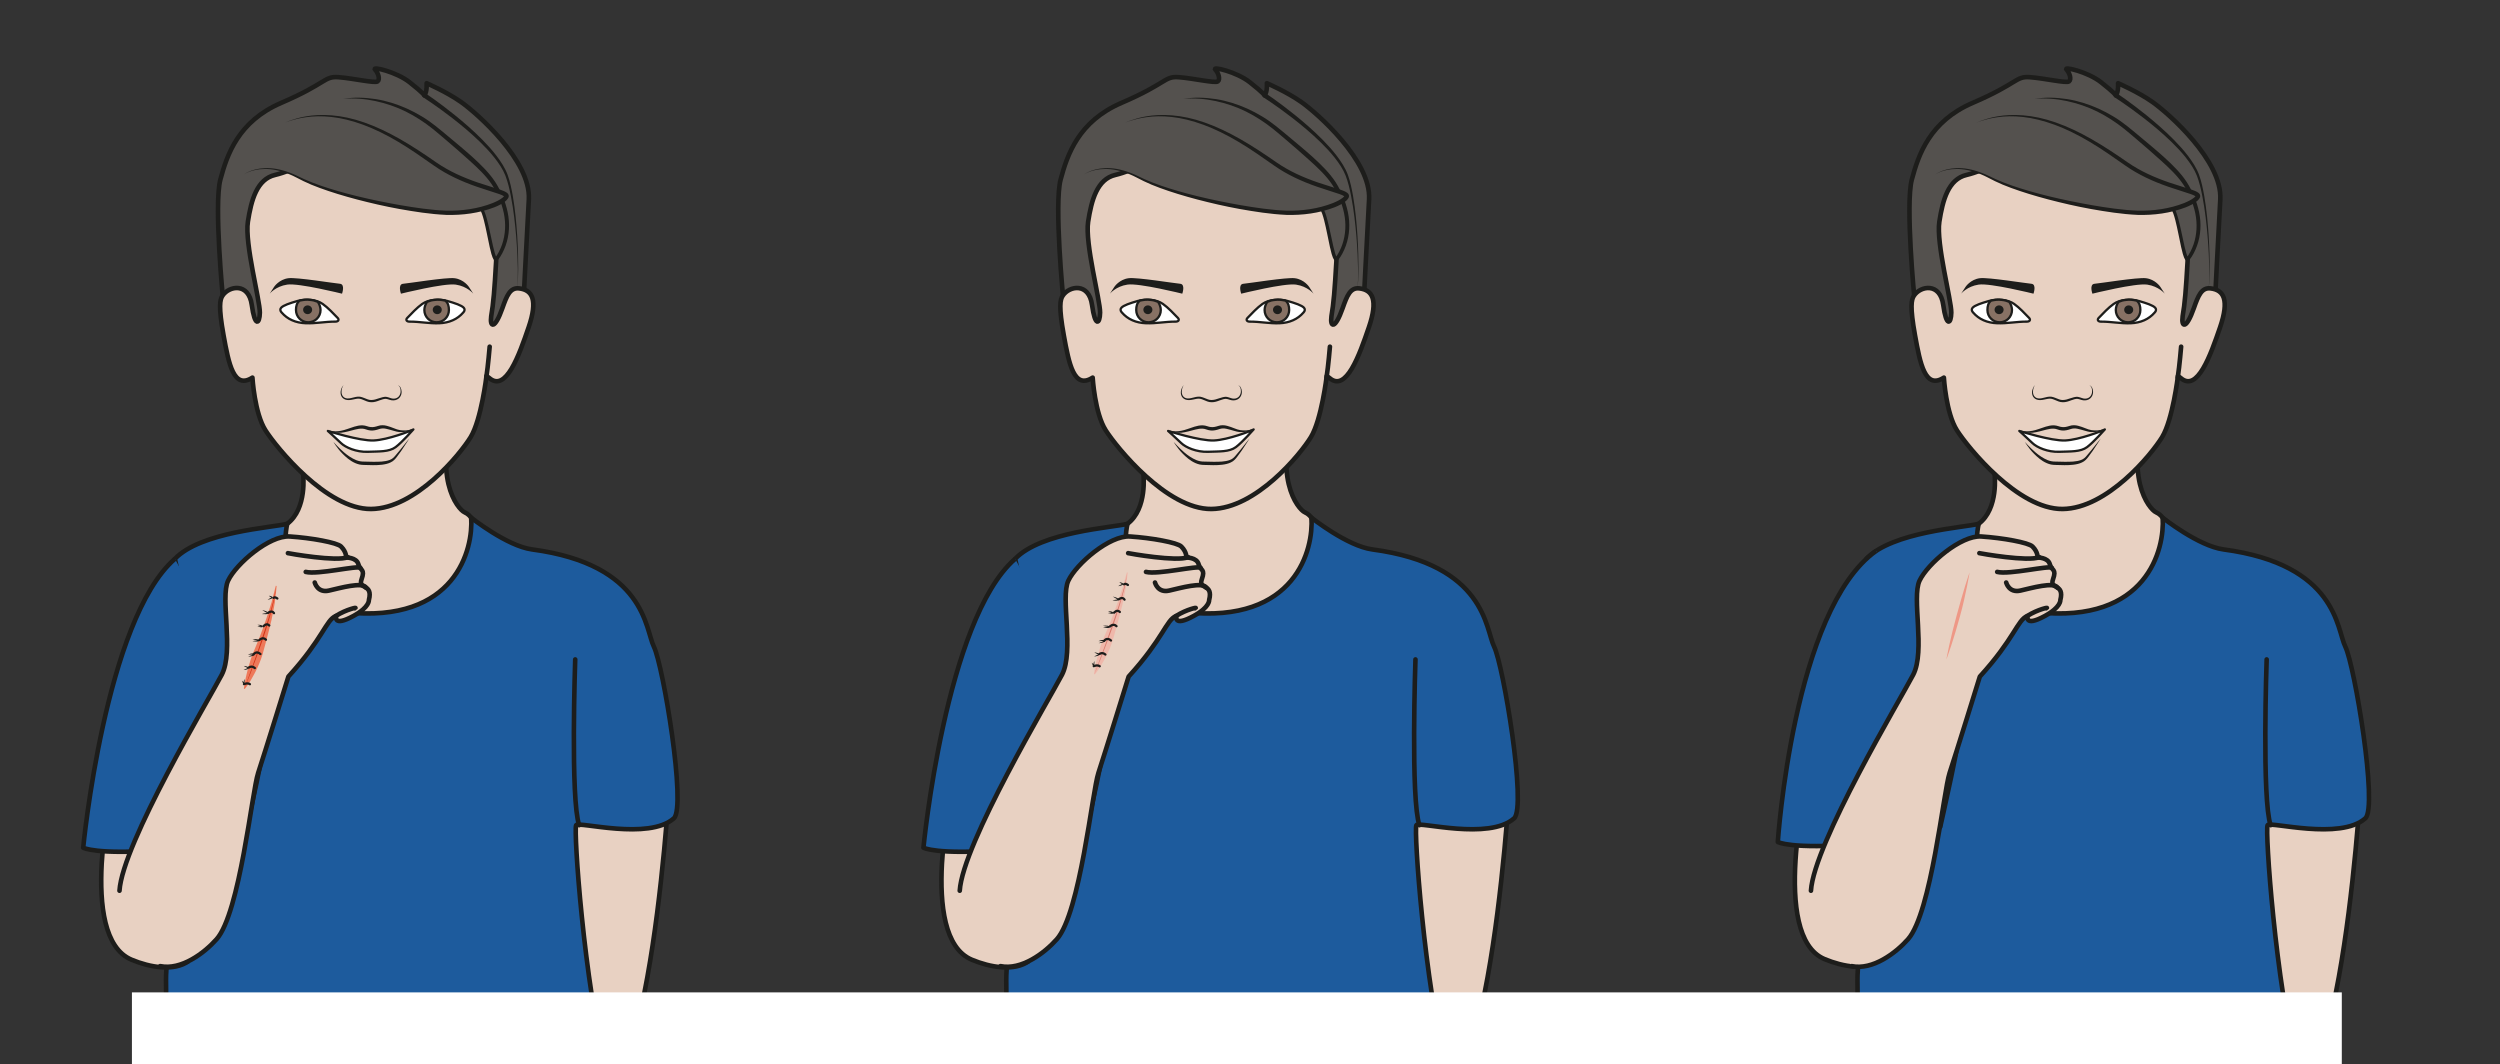 <?xml version="1.0" encoding="UTF-8" standalone="no"?>
<svg
   xmlns:dc="http://purl.org/dc/elements/1.1/"
   xmlns:cc="http://creativecommons.org/ns#"
   xmlns:rdf="http://www.w3.org/1999/02/22-rdf-syntax-ns#"
   xmlns:svg="http://www.w3.org/2000/svg"
   xmlns="http://www.w3.org/2000/svg"
   viewBox="0 0 723.287 307.907"
   height="307.907"
   width="723.287"
   xml:space="preserve"
   id="svg2"
   version="1.1"><rect x="0" y="0" width="723.287" height="307.907" fill="#333333" stroke="none"/><defs
     id="defs6"><clipPath
       id="clipPath18"
       clipPathUnits="userSpaceOnUse"><path
         id="path16"
         d="M 0,230.93 H 542.465 V 0 H 0 Z" /></clipPath></defs><g
     transform="matrix(1.333,0,0,-1.333,0,307.907)"
     id="g10"><g
       id="g12"><g
         clip-path="url(#clipPath18)"
         id="g14"><g
           transform="translate(408.434,22.559)"
           id="g20"><path
             id="path22"
             style="fill:#e8d1c2;fill-opacity:1;fill-rule:nonzero;stroke:#1d1d1b;stroke-width:1;stroke-linecap:butt;stroke-linejoin:round;stroke-miterlimit:10;stroke-dasharray:none;stroke-opacity:1"
             d="m 0,0 c -3.176,-2.336 -8.443,-1.411 -12.437,0.267 -11.903,5.004 -3.674,39.038 -3.674,39.038 L 11.152,39.604 8.67,19.74" /></g><g
           transform="translate(61.726,146.93)"
           id="g24"><path
             id="path26"
             style="fill:#e8d1c2;fill-opacity:1;fill-rule:nonzero;stroke:none"
             d="m 0,0 c 0,0 3.004,-9.917 4.063,-18.798 0,0 0.934,-7.552 -3.455,-10.834 -11.401,-8.526 1.212,-28.248 21.885,-23.955 18.517,3.844 22.69,23.844 16.609,26.461 -1.412,0.608 -7.461,7.746 -1.303,23.859 C 43.957,12.846 0,0 0,0" /></g><g
           transform="translate(61.726,146.93)"
           id="g28"><path
             id="path30"
             style="fill:none;stroke:#1d1d1b;stroke-width:1;stroke-linecap:round;stroke-linejoin:round;stroke-miterlimit:10;stroke-dasharray:none;stroke-opacity:1"
             d="m 0,0 c 0,0 3.004,-9.917 4.063,-18.798 0,0 0.934,-7.552 -3.455,-10.834 -11.401,-8.526 1.212,-28.248 21.885,-23.955 18.517,3.844 22.69,23.844 16.609,26.461 -1.412,0.608 -7.461,7.746 -1.303,23.859 C 43.957,12.846 0,0 0,0 Z" /></g><g
           transform="translate(113.577,164.707)"
           id="g32"><path
             id="path34"
             style="fill:#54514e;fill-opacity:1;fill-rule:nonzero;stroke:none"
             d="m 0,0 c 0,0 0.744,14.669 1.203,23.021 0.459,8.351 -11.233,18.665 -14.706,21.114 -3.153,2.222 -7.482,4.084 -7.482,4.084 0,0 0.146,-1.881 -0.491,-2.626 0,0 -0.197,0.471 -3.19,2.827 -2.943,2.316 -8.228,3.482 -7.527,2.772 0.702,-0.715 1.154,-2.158 0.557,-2.586 -0.599,-0.425 -5.286,0.68 -8.472,0.92 -3.185,0.24 -2.497,-1.307 -12.42,-5.569 -9.345,-4.015 -11.778,-11.275 -13.216,-16.632 -1.44,-5.358 0.576,-26.171 0.605,-26.078 0,0 34.645,-45.888 65.139,-1.247" /></g><g
           transform="translate(113.577,164.707)"
           id="g36"><path
             id="path38"
             style="fill:none;stroke:#1d1d1b;stroke-width:1;stroke-linecap:round;stroke-linejoin:round;stroke-miterlimit:10;stroke-dasharray:none;stroke-opacity:1"
             d="m 0,0 c 0,0 0.744,14.669 1.203,23.021 0.459,8.351 -11.233,18.665 -14.706,21.114 -3.153,2.222 -7.482,4.084 -7.482,4.084 0,0 0.146,-1.881 -0.491,-2.626 0,0 -0.197,0.471 -3.19,2.827 -2.943,2.316 -8.228,3.482 -7.527,2.772 0.702,-0.715 1.154,-2.158 0.557,-2.586 -0.599,-0.425 -5.286,0.68 -8.472,0.92 -3.185,0.24 -2.497,-1.307 -12.42,-5.569 -9.345,-4.015 -11.778,-11.275 -13.216,-16.632 -1.44,-5.358 0.576,-26.171 0.605,-26.078 0,0 34.645,-45.888 65.139,-1.247 z" /></g><g
           transform="translate(92.375,210.718)"
           id="g40"><path
             id="path42"
             style="fill:#1d1d1b;fill-opacity:1;fill-rule:nonzero;stroke:none"
             d="m 0,0 c 0,0 2.648,-1.744 6.342,-4.714 1.841,-1.491 3.946,-3.289 6.031,-5.404 1.038,-1.061 2.077,-2.196 3.025,-3.443 0.936,-1.25 1.838,-2.588 2.397,-4.108 0.547,-1.51 0.856,-3.062 1.13,-4.592 0.266,-1.532 0.459,-3.048 0.614,-4.516 0.305,-2.938 0.454,-5.69 0.523,-8.05 0.068,-2.359 0.05,-4.327 -0.022,-5.702 -0.037,-0.688 -0.086,-1.227 -0.146,-1.591 -0.052,-0.368 -0.154,-0.541 -0.154,-0.541 0,0 0.098,0.175 0.142,0.543 0.053,0.364 0.091,0.904 0.114,1.591 0.044,1.374 0.022,3.34 -0.093,5.694 -0.117,2.354 -0.322,5.098 -0.685,8.019 -0.184,1.46 -0.406,2.964 -0.701,4.477 -0.3,1.508 -0.644,3.049 -1.198,4.487 -0.557,1.43 -1.458,2.718 -2.395,3.92 -0.951,1.2 -1.995,2.298 -3.039,3.323 -2.096,2.046 -4.216,3.788 -6.069,5.229 -1.855,1.439 -3.454,2.57 -4.581,3.348 -1.128,0.777 -1.783,1.194 -1.783,1.194 -0.233,0.148 -0.302,0.457 -0.153,0.69 0.148,0.233 0.457,0.302 0.69,0.153 10e-4,0 0.003,-0.002 0.004,-0.002 z" /></g><g
           transform="translate(106.607,162.352)"
           id="g44"><path
             id="path46"
             style="fill:#e8d1c2;fill-opacity:1;fill-rule:nonzero;stroke:none"
             d="M 0,0 C -0.329,-2.473 0.789,-2.919 2.434,1.758 3.383,4.457 4.102,6.279 6.062,6.045 8.932,5.704 10.176,3.588 8.122,-2.418 6.069,-8.423 3.191,-16.595 -0.431,-13.391 l -0.541,0.395 -0.046,0.034 c 0,0 -1.13,-9.488 -3.431,-13.264 -2.301,-3.777 -11.925,-15.511 -21.604,-15.608 -9.678,-0.098 -20.557,13.337 -22.933,17.066 -2.378,3.729 -2.835,11.445 -2.835,11.445 -4.063,-2.629 -5.134,2.94 -6.266,9.184 -1.131,6.246 -0.785,7.74 -0.248,8.571 1.422,2.198 5.708,2.936 6.375,-1.973 0.67,-4.911 1.707,-4.176 1.751,-1.68 0.046,2.585 -3.325,15.045 -2.594,19.745 0.729,4.701 1.95,9.232 5.922,10.149 3.97,0.916 9.416,4.189 15.411,3.435 5.993,-0.752 13.18,-5.87 20.015,-4.578 C -1.077,31.492 1.543,20.091 1.067,11.815 0.72,5.776 0.485,2.741 0,0" /></g><g
           transform="translate(106.607,162.352)"
           id="g48"><path
             id="path50"
             style="fill:none;stroke:#1d1d1b;stroke-width:1;stroke-linecap:round;stroke-linejoin:round;stroke-miterlimit:10;stroke-dasharray:none;stroke-opacity:1"
             d="M 0,0 C -0.329,-2.473 0.789,-2.919 2.434,1.758 3.383,4.457 4.102,6.279 6.062,6.045 8.932,5.704 10.176,3.588 8.122,-2.418 6.069,-8.423 3.191,-16.595 -0.431,-13.391 l -0.541,0.395 -0.046,0.034 c 0,0 -1.13,-9.488 -3.431,-13.264 -2.301,-3.777 -11.925,-15.511 -21.604,-15.608 -9.678,-0.098 -20.557,13.337 -22.933,17.066 -2.378,3.729 -2.835,11.445 -2.835,11.445 -4.063,-2.629 -5.134,2.94 -6.266,9.184 -1.131,6.246 -0.785,7.74 -0.248,8.571 1.422,2.198 5.708,2.936 6.375,-1.973 0.67,-4.911 1.707,-4.176 1.751,-1.68 0.046,2.585 -3.325,15.045 -2.594,19.745 0.729,4.701 1.95,9.232 5.922,10.149 3.97,0.916 9.416,4.189 15.411,3.435 5.993,-0.752 13.18,-5.87 20.015,-4.578 C -1.077,31.492 1.543,20.091 1.067,11.815 0.72,5.776 0.485,2.741 0,0 Z" /></g><g
           transform="translate(70.037,165.02)"
           id="g52"><path
             id="path54"
             style="fill:#ffffff;fill-opacity:1;fill-rule:nonzero;stroke:#1d1d1b;stroke-width:0.5;stroke-linecap:butt;stroke-linejoin:miter;stroke-miterlimit:10;stroke-dasharray:none;stroke-opacity:1"
             d="m 0,0 c 1.12,-0.789 2.325,-2.079 3.246,-3.034 0.396,-0.412 0.126,-0.807 -0.493,-0.803 -2.162,0.018 -4.285,-0.439 -6.445,-0.353 -2.186,0.087 -3.949,0.863 -5.217,2.333 -0.193,0.227 -0.37,0.478 -0.244,0.818 0.026,0.072 0.072,0.144 0.136,0.213 0.469,0.528 1.902,0.995 3.541,1.47 C -3.678,1.166 -1.387,0.986 0,0" /></g><g
           transform="translate(68.975,165.481)"
           id="g56"><path
             id="path58"
             style="fill:#877164;fill-opacity:1;fill-rule:evenodd;stroke:none"
             d="m 0,0 c 0.337,-0.449 0.596,-1.176 0.596,-1.778 0,-1.472 -1.194,-2.666 -2.666,-2.666 -1.472,0 -2.665,1.194 -2.665,2.666 0,0.843 0.182,1.552 0.794,2.041 0,0 1.125,0.247 1.734,0.205 0,0 0.992,-0.064 1.402,-0.188 C -0.388,0.153 0,0 0,0" /></g><g
           transform="translate(68.975,165.481)"
           id="g60"><path
             id="path62"
             style="fill:none;stroke:#1d1d1b;stroke-width:0.5;stroke-linecap:round;stroke-linejoin:round;stroke-miterlimit:10;stroke-dasharray:none;stroke-opacity:1"
             d="m 0,0 c 0.337,-0.449 0.596,-1.176 0.596,-1.778 0,-1.472 -1.194,-2.666 -2.666,-2.666 -1.472,0 -2.665,1.194 -2.665,2.666 0,0.843 0.182,1.552 0.794,2.041 0,0 1.125,0.247 1.734,0.205 0,0 0.992,-0.064 1.402,-0.188 C -0.388,0.153 0,0 0,0 Z" /></g><g
           transform="translate(67.748,163.758)"
           id="g64"><path
             id="path66"
             style="fill:#1d1d1b;fill-opacity:1;fill-rule:evenodd;stroke:none"
             d="m 0,0 c 0,-0.525 -0.438,-0.952 -0.98,-0.952 -0.542,0 -0.979,0.427 -0.979,0.952 0,0.524 0.437,0.949 0.979,0.949 C -0.438,0.949 0,0.524 0,0" /></g><g
           transform="translate(91.633,165.018)"
           id="g68"><path
             id="path70"
             style="fill:#ffffff;fill-opacity:1;fill-rule:nonzero;stroke:#1d1d1b;stroke-width:0.5;stroke-linecap:butt;stroke-linejoin:miter;stroke-miterlimit:10;stroke-dasharray:none;stroke-opacity:1"
             d="m 0,0 c -1.121,-0.791 -2.324,-2.081 -3.245,-3.036 -0.399,-0.411 -0.127,-0.807 0.494,-0.802 2.159,0.018 4.28,-0.439 6.439,-0.353 2.187,0.087 3.953,0.864 5.219,2.333 0.197,0.226 0.37,0.478 0.246,0.818 C 9.123,-0.967 9.08,-0.896 9.017,-0.827 8.545,-0.299 7.114,0.168 5.477,0.642 3.678,1.163 1.386,0.986 0,0" /></g><g
           transform="translate(92.694,165.477)"
           id="g72"><path
             id="path74"
             style="fill:#877164;fill-opacity:1;fill-rule:evenodd;stroke:none"
             d="m 0,0 c -0.337,-0.447 -0.593,-1.175 -0.593,-1.778 0,-1.473 1.192,-2.665 2.664,-2.665 1.474,0 2.667,1.192 2.667,2.665 0,0.843 -0.186,1.552 -0.794,2.042 0,0 -1.128,0.246 -1.736,0.205 0,0 -0.993,-0.065 -1.404,-0.188 C 0.388,0.155 0,0 0,0" /></g><g
           transform="translate(92.694,165.477)"
           id="g76"><path
             id="path78"
             style="fill:none;stroke:#1d1d1b;stroke-width:0.5;stroke-linecap:round;stroke-linejoin:round;stroke-miterlimit:10;stroke-dasharray:none;stroke-opacity:1"
             d="m 0,0 c -0.337,-0.447 -0.593,-1.175 -0.593,-1.778 0,-1.473 1.192,-2.665 2.664,-2.665 1.474,0 2.667,1.192 2.667,2.665 0,0.843 -0.186,1.552 -0.794,2.042 0,0 -1.128,0.246 -1.736,0.205 0,0 -0.993,-0.065 -1.404,-0.188 C 0.388,0.155 0,0 0,0 Z" /></g><g
           transform="translate(93.922,163.755)"
           id="g80"><path
             id="path82"
             style="fill:#1d1d1b;fill-opacity:1;fill-rule:evenodd;stroke:none"
             d="m 0,0 c 0,-0.525 0.437,-0.951 0.98,-0.951 0.542,0 0.98,0.426 0.98,0.951 0,0.524 -0.438,0.949 -0.98,0.949 C 0.437,0.949 0,0.524 0,0" /></g><g
           transform="translate(74.578,147.407)"
           id="g84"><path
             id="path86"
             style="fill:#1d1d1b;fill-opacity:1;fill-rule:nonzero;stroke:none"
             d="m 0,0 c 0,0 -0.205,-0.224 -0.345,-0.706 -0.063,-0.234 -0.131,-0.551 -0.107,-0.878 0.022,-0.332 0.138,-0.71 0.423,-0.98 0.285,-0.271 0.73,-0.376 1.189,-0.327 0.472,0.044 0.958,0.231 1.52,0.331 0.271,0.047 0.591,0.091 0.896,0.038 0.319,-0.053 0.587,-0.161 0.861,-0.265 0.538,-0.204 1.062,-0.476 1.566,-0.447 0.553,0.007 1.061,0.151 1.605,0.355 0.273,0.097 0.556,0.186 0.841,0.25 0.265,0.06 0.6,0.133 0.91,0.064 0.595,-0.123 1.037,-0.389 1.479,-0.375 0.464,-0.013 0.872,0.178 1.131,0.477 0.533,0.618 0.446,1.438 0.298,1.877 -0.09,0.225 -0.236,0.368 -0.331,0.464 -0.1,0.092 -0.154,0.141 -0.154,0.141 0,0 0.061,-0.04 0.176,-0.116 0.109,-0.079 0.284,-0.201 0.413,-0.441 0.122,-0.241 0.202,-0.549 0.217,-0.924 0.007,-0.37 -0.091,-0.812 -0.389,-1.19 C 11.913,-3.034 11.396,-3.306 10.856,-3.319 10.277,-3.368 9.757,-3.078 9.285,-2.997 8.852,-2.928 8.281,-3.147 7.77,-3.325 7.25,-3.533 6.627,-3.742 6.008,-3.721 5.329,-3.731 4.785,-3.412 4.265,-3.214 3.732,-2.977 3.284,-2.871 2.753,-2.985 2.241,-3.073 1.718,-3.228 1.189,-3.252 0.657,-3.283 0.108,-3.128 -0.23,-2.768 c -0.341,0.355 -0.441,0.812 -0.429,1.18 0.007,0.384 0.11,0.675 0.207,0.92 0.099,0.242 0.218,0.411 0.307,0.516 C -0.055,-0.047 0,0 0,0" /></g><g
           transform="translate(59.481,168.714)"
           id="g88"><path
             id="path90"
             style="fill:#1d1d1b;fill-opacity:1;fill-rule:evenodd;stroke:none"
             d="m 0,0 c 0,0 1.064,1.639 3.138,1.896 1.786,0.222 9.94,-1.114 11.147,-1.208 1.209,-0.093 0.47,-2.154 0.47,-2.154 0,0 -9.388,2.341 -11.896,1.97 -2.51,-0.373 -3.81,-1.97 -3.81,-1.97 z" /></g><g
           transform="translate(101.777,168.712)"
           id="g92"><path
             id="path94"
             style="fill:#1d1d1b;fill-opacity:1;fill-rule:evenodd;stroke:none"
             d="m 0,0 c 0,0 -1.062,1.639 -3.135,1.896 -1.786,0.222 -9.94,-1.114 -11.147,-1.208 -1.208,-0.093 -0.471,-2.154 -0.471,-2.154 0,0 9.387,2.341 11.896,1.97 2.51,-0.373 3.81,-1.97 3.81,-1.97 z" /></g><g
           transform="translate(74.459,209.509)"
           id="g96"><path
             id="path98"
             style="fill:#54514e;fill-opacity:1;fill-rule:nonzero;stroke:none"
             d="m 0,0 c 0,0 10.09,1.925 20.443,-6.719 10.354,-8.643 12.085,-10.374 13.967,-15.012 3.246,-8 -1.169,-13.065 -1.169,-13.065 -1.081,-0.069 -2.118,11.293 -3.744,11.388 -4.55,0.267 -8.791,-0.132 -11.335,2.062" /></g><g
           transform="translate(74.459,209.509)"
           id="g100"><path
             id="path102"
             style="fill:#1d1d1b;fill-opacity:1;fill-rule:nonzero;stroke:none"
             d="m 0,0 c 2.327,0.438 4.733,0.319 7.079,-0.029 2.352,-0.369 4.642,-1.102 6.82,-2.075 1.087,-0.493 2.144,-1.053 3.168,-1.668 1.032,-0.604 1.999,-1.311 2.944,-2.04 0.948,-0.74 1.831,-1.499 2.747,-2.25 l 2.716,-2.275 c 1.804,-1.527 3.597,-3.077 5.242,-4.818 0.821,-0.87 1.606,-1.794 2.273,-2.81 0.672,-1.013 1.206,-2.109 1.66,-3.213 0.941,-2.2 1.499,-4.642 1.353,-7.076 -0.074,-1.215 -0.308,-2.422 -0.716,-3.571 -0.419,-1.151 -0.951,-2.233 -1.751,-3.227 -0.068,-0.083 -0.17,-0.129 -0.269,-0.132 -0.24,-0.008 -0.375,0.11 -0.457,0.184 -0.083,0.081 -0.133,0.154 -0.175,0.223 -0.084,0.139 -0.142,0.267 -0.194,0.395 -0.102,0.254 -0.178,0.501 -0.25,0.748 -0.141,0.494 -0.256,0.986 -0.365,1.477 l -0.611,2.939 c -0.202,0.976 -0.407,1.95 -0.653,2.906 -0.124,0.477 -0.258,0.95 -0.42,1.405 -0.155,0.433 -0.37,0.939 -0.607,1.133 -0.078,0.041 0.007,0.025 -0.171,0.039 l -0.374,0.027 -0.745,0.047 -1.492,0.079 c -0.998,0.048 -2,0.097 -3.001,0.211 -0.999,0.111 -2.002,0.271 -2.968,0.573 -0.48,0.155 -0.959,0.327 -1.396,0.581 -0.448,0.233 -0.849,0.543 -1.225,0.871 1.612,-1.232 3.662,-1.514 5.622,-1.608 0.991,-0.041 1.986,-0.049 2.985,-0.063 l 1.502,-0.021 0.752,-0.019 0.374,-0.012 c 0.07,0.016 0.416,-0.037 0.534,-0.161 0.529,-0.468 0.65,-0.961 0.855,-1.443 0.178,-0.485 0.32,-0.973 0.451,-1.461 0.261,-0.977 0.476,-1.956 0.687,-2.935 l 0.634,-2.922 c 0.112,-0.483 0.229,-0.963 0.366,-1.429 0.07,-0.231 0.143,-0.461 0.23,-0.67 0.042,-0.104 0.09,-0.202 0.136,-0.276 0.028,-0.09 0.145,-0.08 -0.073,-0.042 l -0.269,-0.133 c 0.674,0.852 1.201,1.917 1.571,2.983 0.372,1.079 0.577,2.212 0.639,3.35 0.125,2.29 -0.39,4.57 -1.312,6.692 -0.456,1.071 -0.974,2.098 -1.617,3.044 -0.64,0.948 -1.398,1.82 -2.205,2.655 -0.803,0.838 -1.673,1.624 -2.538,2.413 -0.867,0.79 -1.747,1.57 -2.635,2.341 l -2.68,2.302 c -0.899,0.754 -1.795,1.545 -2.7,2.266 -1.821,1.448 -3.776,2.732 -5.866,3.767 -2.091,1.033 -4.317,1.785 -6.603,2.281 C 5.857,-0.207 4.695,-0.034 3.523,0.045 2.353,0.12 1.172,0.139 0,0" /></g><g
           transform="translate(52.918,193.126)"
           id="g104"><path
             id="path106"
             style="fill:#54514e;fill-opacity:1;fill-rule:nonzero;stroke:none"
             d="m 0,0 c 0,0 4.396,3.316 11.934,-0.704 7.538,-4.02 26.333,-7.739 33.067,-7.638 6.734,0.1 11.601,2.351 12.003,3.573 0.402,1.222 -8.158,1.954 -15.407,6.98 -7.25,5.025 -19.914,14.172 -32.678,9.046" /></g><g
           transform="translate(52.918,193.126)"
           id="g108"><path
             id="path110"
             style="fill:#1d1d1b;fill-opacity:1;fill-rule:nonzero;stroke:none"
             d="m 0,0 c 0,0 0.346,0.276 1.101,0.611 0.748,0.336 1.928,0.7 3.476,0.758 1.545,0.079 3.437,-0.232 5.45,-1.001 1.02,-0.368 2.021,-0.916 3.112,-1.402 1.091,-0.488 2.24,-0.94 3.481,-1.37 4.943,-1.709 10.914,-3.129 17.358,-4.262 3.221,-0.549 6.582,-1.064 9.98,-1.198 3.374,-0.071 6.882,0.409 10.053,1.655 0.777,0.321 1.561,0.693 2.161,1.176 0.141,0.118 0.27,0.252 0.331,0.354 0.041,0.021 0.026,0.169 0.03,-0.067 0.038,-0.087 0.024,-0.037 -0.026,-0.004 -0.229,0.173 -0.658,0.342 -1.043,0.482 -1.612,0.56 -3.308,1.039 -4.941,1.62 -3.278,1.142 -6.431,2.589 -9.167,4.504 -2.692,1.882 -5.272,3.709 -7.854,5.229 -2.572,1.53 -5.118,2.782 -7.564,3.687 -2.447,0.895 -4.782,1.475 -6.889,1.699 -2.107,0.244 -3.97,0.17 -5.48,-0.042 -1.515,-0.197 -2.672,-0.542 -3.46,-0.763 -0.776,-0.267 -1.19,-0.409 -1.19,-0.409 0,0 0.408,0.159 1.173,0.458 0.781,0.249 1.925,0.66 3.449,0.9 1.516,0.261 3.398,0.394 5.542,0.212 2.144,-0.164 4.542,-0.664 7.04,-1.539 2.5,-0.872 5.105,-2.093 7.735,-3.591 2.63,-1.497 5.294,-3.26 7.986,-5.136 2.666,-1.836 5.748,-3.228 8.983,-4.329 1.621,-0.563 3.276,-1.015 4.964,-1.588 0.428,-0.164 0.839,-0.283 1.32,-0.625 0.116,-0.103 0.276,-0.209 0.369,-0.511 0.072,-0.455 -0.066,-0.519 -0.128,-0.684 -0.166,-0.272 -0.355,-0.448 -0.544,-0.613 -0.765,-0.62 -1.587,-1.003 -2.426,-1.342 -3.37,-1.291 -6.95,-1.743 -10.452,-1.651 -3.495,0.16 -6.857,0.701 -10.102,1.273 -3.243,0.586 -6.344,1.312 -9.265,2.075 -2.918,0.772 -5.653,1.602 -8.129,2.517 -1.233,0.452 -2.423,0.941 -3.498,1.47 -1.08,0.521 -2.063,1.098 -3.041,1.484 C 7.946,0.85 6.101,1.213 4.581,1.182 3.06,1.167 1.877,0.871 1.121,0.563 0.358,0.262 0,0 0,0" /></g><g
           transform="translate(106.278,155.742)"
           id="g112"><path
             id="path114"
             style="fill:none;stroke:#1d1d1b;stroke-width:1;stroke-linecap:round;stroke-linejoin:miter;stroke-miterlimit:10;stroke-dasharray:none;stroke-opacity:1"
             d="M 0,0 C 0,0 -0.325,-4.011 -0.735,-6.712" /></g><g
           transform="translate(244.094,146.93)"
           id="g116"><path
             id="path118"
             style="fill:#e8d1c2;fill-opacity:1;fill-rule:nonzero;stroke:none"
             d="m 0,0 c 0,0 3.004,-9.917 4.063,-18.798 0,0 0.935,-7.552 -3.455,-10.834 -11.401,-8.526 1.212,-28.248 21.885,-23.955 18.517,3.844 22.69,23.844 16.609,26.461 -1.412,0.608 -7.461,7.746 -1.303,23.859 C 43.957,12.846 0,0 0,0" /></g><g
           transform="translate(244.094,146.93)"
           id="g120"><path
             id="path122"
             style="fill:none;stroke:#1d1d1b;stroke-width:1;stroke-linecap:round;stroke-linejoin:round;stroke-miterlimit:10;stroke-dasharray:none;stroke-opacity:1"
             d="m 0,0 c 0,0 3.004,-9.917 4.063,-18.798 0,0 0.935,-7.552 -3.455,-10.834 -11.401,-8.526 1.212,-28.248 21.885,-23.955 18.517,3.844 22.69,23.844 16.609,26.461 -1.412,0.608 -7.461,7.746 -1.303,23.859 C 43.957,12.846 0,0 0,0 Z" /></g><g
           transform="translate(295.945,164.707)"
           id="g124"><path
             id="path126"
             style="fill:#54514e;fill-opacity:1;fill-rule:nonzero;stroke:none"
             d="m 0,0 c 0,0 0.744,14.669 1.203,23.021 0.459,8.351 -11.233,18.665 -14.706,21.114 -3.153,2.222 -7.482,4.084 -7.482,4.084 0,0 0.145,-1.881 -0.491,-2.626 0,0 -0.197,0.471 -3.19,2.827 -2.943,2.316 -8.228,3.482 -7.528,2.772 0.703,-0.715 1.155,-2.158 0.558,-2.586 -0.599,-0.425 -5.286,0.68 -8.472,0.92 -3.185,0.24 -2.497,-1.307 -12.42,-5.569 -9.345,-4.015 -11.778,-11.275 -13.216,-16.632 -1.44,-5.358 0.576,-26.171 0.605,-26.078 0,0 34.645,-45.888 65.139,-1.247" /></g><g
           transform="translate(295.945,164.707)"
           id="g128"><path
             id="path130"
             style="fill:none;stroke:#1d1d1b;stroke-width:1;stroke-linecap:round;stroke-linejoin:round;stroke-miterlimit:10;stroke-dasharray:none;stroke-opacity:1"
             d="m 0,0 c 0,0 0.744,14.669 1.203,23.021 0.459,8.351 -11.233,18.665 -14.706,21.114 -3.153,2.222 -7.482,4.084 -7.482,4.084 0,0 0.145,-1.881 -0.491,-2.626 0,0 -0.197,0.471 -3.19,2.827 -2.943,2.316 -8.228,3.482 -7.528,2.772 0.703,-0.715 1.155,-2.158 0.558,-2.586 -0.599,-0.425 -5.286,0.68 -8.472,0.92 -3.185,0.24 -2.497,-1.307 -12.42,-5.569 -9.345,-4.015 -11.778,-11.275 -13.216,-16.632 -1.44,-5.358 0.576,-26.171 0.605,-26.078 0,0 34.645,-45.888 65.139,-1.247 z" /></g><g
           transform="translate(274.742,210.718)"
           id="g132"><path
             id="path134"
             style="fill:#1d1d1b;fill-opacity:1;fill-rule:nonzero;stroke:none"
             d="m 0,0 c 0,0 2.648,-1.744 6.342,-4.714 1.841,-1.491 3.946,-3.289 6.031,-5.404 1.038,-1.061 2.077,-2.196 3.025,-3.443 0.936,-1.25 1.837,-2.588 2.397,-4.108 0.547,-1.51 0.856,-3.062 1.13,-4.592 0.266,-1.532 0.459,-3.048 0.614,-4.516 0.305,-2.938 0.454,-5.69 0.523,-8.05 0.068,-2.359 0.05,-4.327 -0.022,-5.702 -0.037,-0.688 -0.086,-1.227 -0.146,-1.591 -0.052,-0.368 -0.154,-0.541 -0.154,-0.541 0,0 0.098,0.175 0.142,0.543 0.053,0.364 0.091,0.904 0.114,1.591 0.044,1.374 0.022,3.34 -0.093,5.694 -0.117,2.354 -0.322,5.098 -0.685,8.019 -0.184,1.46 -0.406,2.964 -0.701,4.477 -0.3,1.508 -0.644,3.049 -1.198,4.487 -0.557,1.43 -1.458,2.718 -2.396,3.92 -0.95,1.2 -1.994,2.298 -3.038,3.323 -2.096,2.046 -4.216,3.788 -6.069,5.229 -1.855,1.439 -3.454,2.57 -4.581,3.348 -1.128,0.777 -1.783,1.194 -1.783,1.194 -0.233,0.148 -0.302,0.457 -0.153,0.69 0.148,0.233 0.457,0.302 0.69,0.153 10e-4,0 0.003,-0.002 0.004,-0.002 z" /></g><g
           transform="translate(288.975,162.352)"
           id="g136"><path
             id="path138"
             style="fill:#e8d1c2;fill-opacity:1;fill-rule:nonzero;stroke:none"
             d="M 0,0 C -0.329,-2.473 0.789,-2.919 2.434,1.758 3.383,4.457 4.102,6.279 6.062,6.045 8.931,5.704 10.176,3.588 8.121,-2.418 6.069,-8.423 3.191,-16.595 -0.431,-13.391 l -0.541,0.395 -0.046,0.034 c 0,0 -1.13,-9.488 -3.432,-13.264 -2.301,-3.777 -11.924,-15.511 -21.603,-15.608 -9.678,-0.098 -20.558,13.337 -22.933,17.066 -2.378,3.729 -2.835,11.445 -2.835,11.445 -4.063,-2.629 -5.134,2.94 -6.266,9.184 -1.132,6.246 -0.785,7.74 -0.248,8.571 1.422,2.198 5.708,2.936 6.375,-1.973 0.67,-4.911 1.707,-4.176 1.751,-1.68 0.046,2.585 -3.325,15.045 -2.594,19.745 0.729,4.701 1.95,9.232 5.922,10.149 3.97,0.916 9.416,4.189 15.411,3.435 5.993,-0.752 13.181,-5.87 20.015,-4.578 C -1.077,31.492 1.543,20.091 1.067,11.815 0.72,5.776 0.485,2.741 0,0" /></g><g
           transform="translate(288.975,162.352)"
           id="g140"><path
             id="path142"
             style="fill:none;stroke:#1d1d1b;stroke-width:1;stroke-linecap:round;stroke-linejoin:round;stroke-miterlimit:10;stroke-dasharray:none;stroke-opacity:1"
             d="M 0,0 C -0.329,-2.473 0.789,-2.919 2.434,1.758 3.383,4.457 4.102,6.279 6.062,6.045 8.931,5.704 10.176,3.588 8.121,-2.418 6.069,-8.423 3.191,-16.595 -0.431,-13.391 l -0.541,0.395 -0.046,0.034 c 0,0 -1.13,-9.488 -3.432,-13.264 -2.301,-3.777 -11.924,-15.511 -21.603,-15.608 -9.678,-0.098 -20.558,13.337 -22.933,17.066 -2.378,3.729 -2.835,11.445 -2.835,11.445 -4.063,-2.629 -5.134,2.94 -6.266,9.184 -1.132,6.246 -0.785,7.74 -0.248,8.571 1.422,2.198 5.708,2.936 6.375,-1.973 0.67,-4.911 1.707,-4.176 1.751,-1.68 0.046,2.585 -3.325,15.045 -2.594,19.745 0.729,4.701 1.95,9.232 5.922,10.149 3.97,0.916 9.416,4.189 15.411,3.435 5.993,-0.752 13.181,-5.87 20.015,-4.578 C -1.077,31.492 1.543,20.091 1.067,11.815 0.72,5.776 0.485,2.741 0,0 Z" /></g><g
           transform="translate(252.405,165.02)"
           id="g144"><path
             id="path146"
             style="fill:#ffffff;fill-opacity:1;fill-rule:nonzero;stroke:#1d1d1b;stroke-width:0.5;stroke-linecap:butt;stroke-linejoin:miter;stroke-miterlimit:10;stroke-dasharray:none;stroke-opacity:1"
             d="m 0,0 c 1.12,-0.789 2.325,-2.079 3.246,-3.034 0.396,-0.412 0.126,-0.807 -0.493,-0.803 -2.162,0.018 -4.285,-0.439 -6.445,-0.353 -2.186,0.087 -3.949,0.863 -5.217,2.333 -0.193,0.227 -0.37,0.478 -0.243,0.818 0.025,0.072 0.071,0.144 0.135,0.213 0.469,0.528 1.902,0.995 3.541,1.47 C -3.678,1.166 -1.387,0.986 0,0" /></g><g
           transform="translate(251.343,165.481)"
           id="g148"><path
             id="path150"
             style="fill:#877164;fill-opacity:1;fill-rule:evenodd;stroke:none"
             d="m 0,0 c 0.337,-0.449 0.596,-1.176 0.596,-1.778 0,-1.472 -1.194,-2.666 -2.666,-2.666 -1.472,0 -2.665,1.194 -2.665,2.666 0,0.843 0.182,1.552 0.794,2.041 0,0 1.125,0.247 1.734,0.205 0,0 0.992,-0.064 1.403,-0.188 C -0.388,0.153 0,0 0,0" /></g><g
           transform="translate(251.343,165.481)"
           id="g152"><path
             id="path154"
             style="fill:none;stroke:#1d1d1b;stroke-width:0.5;stroke-linecap:round;stroke-linejoin:round;stroke-miterlimit:10;stroke-dasharray:none;stroke-opacity:1"
             d="m 0,0 c 0.337,-0.449 0.596,-1.176 0.596,-1.778 0,-1.472 -1.194,-2.666 -2.666,-2.666 -1.472,0 -2.665,1.194 -2.665,2.666 0,0.843 0.182,1.552 0.794,2.041 0,0 1.125,0.247 1.734,0.205 0,0 0.992,-0.064 1.403,-0.188 C -0.388,0.153 0,0 0,0 Z" /></g><g
           transform="translate(250.116,163.758)"
           id="g156"><path
             id="path158"
             style="fill:#1d1d1b;fill-opacity:1;fill-rule:evenodd;stroke:none"
             d="m 0,0 c 0,-0.525 -0.438,-0.952 -0.98,-0.952 -0.541,0 -0.979,0.427 -0.979,0.952 0,0.524 0.438,0.949 0.979,0.949 C -0.438,0.949 0,0.524 0,0" /></g><g
           transform="translate(274.001,165.018)"
           id="g160"><path
             id="path162"
             style="fill:#ffffff;fill-opacity:1;fill-rule:nonzero;stroke:#1d1d1b;stroke-width:0.5;stroke-linecap:butt;stroke-linejoin:miter;stroke-miterlimit:10;stroke-dasharray:none;stroke-opacity:1"
             d="m 0,0 c -1.121,-0.791 -2.324,-2.081 -3.246,-3.036 -0.398,-0.411 -0.126,-0.807 0.494,-0.802 2.16,0.018 4.281,-0.439 6.44,-0.353 2.187,0.087 3.953,0.864 5.219,2.333 0.197,0.226 0.37,0.478 0.246,0.818 C 9.123,-0.967 9.08,-0.896 9.017,-0.827 8.545,-0.299 7.114,0.168 5.477,0.642 3.678,1.163 1.386,0.986 0,0" /></g><g
           transform="translate(275.062,165.477)"
           id="g164"><path
             id="path166"
             style="fill:#877164;fill-opacity:1;fill-rule:evenodd;stroke:none"
             d="m 0,0 c -0.336,-0.447 -0.593,-1.175 -0.593,-1.778 0,-1.473 1.192,-2.665 2.664,-2.665 1.474,0 2.667,1.192 2.667,2.665 0,0.843 -0.186,1.552 -0.794,2.042 0,0 -1.128,0.246 -1.736,0.205 0,0 -0.993,-0.065 -1.405,-0.188 C 0.388,0.155 0,0 0,0" /></g><g
           transform="translate(275.062,165.477)"
           id="g168"><path
             id="path170"
             style="fill:none;stroke:#1d1d1b;stroke-width:0.5;stroke-linecap:round;stroke-linejoin:round;stroke-miterlimit:10;stroke-dasharray:none;stroke-opacity:1"
             d="m 0,0 c -0.336,-0.447 -0.593,-1.175 -0.593,-1.778 0,-1.473 1.192,-2.665 2.664,-2.665 1.474,0 2.667,1.192 2.667,2.665 0,0.843 -0.186,1.552 -0.794,2.042 0,0 -1.128,0.246 -1.736,0.205 0,0 -0.993,-0.065 -1.405,-0.188 C 0.388,0.155 0,0 0,0 Z" /></g><g
           transform="translate(276.29,163.755)"
           id="g172"><path
             id="path174"
             style="fill:#1d1d1b;fill-opacity:1;fill-rule:evenodd;stroke:none"
             d="m 0,0 c 0,-0.525 0.437,-0.951 0.98,-0.951 0.542,0 0.98,0.426 0.98,0.951 0,0.524 -0.438,0.949 -0.98,0.949 C 0.437,0.949 0,0.524 0,0" /></g><g
           transform="translate(256.946,147.407)"
           id="g176"><path
             id="path178"
             style="fill:#1d1d1b;fill-opacity:1;fill-rule:nonzero;stroke:none"
             d="m 0,0 c 0,0 -0.205,-0.224 -0.345,-0.706 -0.063,-0.234 -0.131,-0.551 -0.107,-0.878 0.022,-0.332 0.138,-0.71 0.423,-0.98 0.285,-0.271 0.73,-0.376 1.189,-0.327 0.472,0.044 0.958,0.231 1.52,0.331 0.271,0.047 0.591,0.091 0.896,0.038 0.319,-0.053 0.587,-0.161 0.861,-0.265 0.538,-0.204 1.062,-0.476 1.566,-0.447 0.553,0.007 1.061,0.151 1.605,0.355 0.273,0.097 0.556,0.186 0.84,0.25 0.266,0.06 0.601,0.133 0.911,0.064 0.594,-0.123 1.037,-0.389 1.479,-0.375 0.464,-0.013 0.872,0.178 1.131,0.477 0.533,0.618 0.446,1.438 0.298,1.877 -0.09,0.225 -0.236,0.368 -0.331,0.464 -0.1,0.092 -0.154,0.141 -0.154,0.141 0,0 0.061,-0.04 0.176,-0.116 0.109,-0.079 0.284,-0.201 0.413,-0.441 0.122,-0.241 0.202,-0.549 0.217,-0.924 0.007,-0.37 -0.091,-0.812 -0.389,-1.19 -0.286,-0.382 -0.803,-0.654 -1.344,-0.667 -0.578,-0.049 -1.098,0.241 -1.57,0.322 C 8.852,-2.928 8.281,-3.147 7.77,-3.325 7.25,-3.533 6.627,-3.742 6.008,-3.721 5.329,-3.731 4.785,-3.412 4.265,-3.214 3.732,-2.977 3.284,-2.871 2.753,-2.985 2.241,-3.073 1.718,-3.228 1.188,-3.252 c -0.531,-0.031 -1.08,0.124 -1.418,0.484 -0.341,0.355 -0.441,0.812 -0.429,1.18 0.007,0.384 0.11,0.675 0.207,0.92 0.099,0.242 0.218,0.411 0.307,0.516 C -0.055,-0.047 0,0 0,0" /></g><g
           transform="translate(241.848,168.714)"
           id="g180"><path
             id="path182"
             style="fill:#1d1d1b;fill-opacity:1;fill-rule:evenodd;stroke:none"
             d="m 0,0 c 0,0 1.064,1.639 3.138,1.896 1.786,0.222 9.94,-1.114 11.147,-1.208 1.209,-0.093 0.47,-2.154 0.47,-2.154 0,0 -9.388,2.341 -11.896,1.97 -2.51,-0.373 -3.81,-1.97 -3.81,-1.97 z" /></g><g
           transform="translate(284.145,168.712)"
           id="g184"><path
             id="path186"
             style="fill:#1d1d1b;fill-opacity:1;fill-rule:evenodd;stroke:none"
             d="m 0,0 c 0,0 -1.062,1.639 -3.135,1.896 -1.786,0.222 -9.939,-1.114 -11.147,-1.208 -1.208,-0.093 -0.471,-2.154 -0.471,-2.154 0,0 9.387,2.341 11.896,1.97 2.51,-0.373 3.81,-1.97 3.81,-1.97 z" /></g><g
           transform="translate(256.827,209.509)"
           id="g188"><path
             id="path190"
             style="fill:#54514e;fill-opacity:1;fill-rule:nonzero;stroke:none"
             d="m 0,0 c 0,0 10.09,1.925 20.443,-6.719 10.354,-8.643 12.085,-10.374 13.967,-15.012 3.245,-8 -1.169,-13.065 -1.169,-13.065 -1.081,-0.069 -2.118,11.293 -3.744,11.388 -4.55,0.267 -8.791,-0.132 -11.335,2.062" /></g><g
           transform="translate(256.827,209.509)"
           id="g192"><path
             id="path194"
             style="fill:#1d1d1b;fill-opacity:1;fill-rule:nonzero;stroke:none"
             d="m 0,0 c 2.327,0.438 4.733,0.319 7.079,-0.029 2.352,-0.369 4.642,-1.102 6.82,-2.075 1.087,-0.493 2.144,-1.053 3.168,-1.668 1.032,-0.604 1.999,-1.311 2.944,-2.04 0.948,-0.74 1.831,-1.499 2.747,-2.25 l 2.716,-2.275 c 1.804,-1.527 3.597,-3.077 5.242,-4.818 0.821,-0.87 1.606,-1.794 2.273,-2.81 0.672,-1.013 1.206,-2.109 1.66,-3.213 0.941,-2.2 1.499,-4.642 1.353,-7.076 -0.075,-1.215 -0.308,-2.422 -0.716,-3.571 -0.42,-1.151 -0.951,-2.233 -1.751,-3.227 -0.068,-0.083 -0.169,-0.129 -0.269,-0.132 -0.24,-0.008 -0.375,0.11 -0.457,0.184 -0.083,0.081 -0.133,0.154 -0.175,0.223 -0.084,0.139 -0.143,0.267 -0.194,0.395 -0.102,0.254 -0.178,0.501 -0.25,0.748 -0.141,0.494 -0.256,0.986 -0.365,1.477 l -0.611,2.939 c -0.202,0.976 -0.407,1.95 -0.653,2.906 -0.124,0.477 -0.258,0.95 -0.42,1.405 -0.155,0.433 -0.37,0.939 -0.607,1.133 -0.078,0.041 0.007,0.025 -0.171,0.039 l -0.374,0.027 -0.745,0.047 -1.492,0.079 c -0.998,0.048 -2,0.097 -3.001,0.211 -0.999,0.111 -2.002,0.271 -2.968,0.573 -0.48,0.155 -0.959,0.327 -1.396,0.581 -0.448,0.233 -0.849,0.543 -1.225,0.871 1.612,-1.232 3.661,-1.514 5.622,-1.608 0.991,-0.041 1.986,-0.049 2.985,-0.063 l 1.502,-0.021 0.752,-0.019 0.374,-0.012 c 0.07,0.016 0.416,-0.037 0.534,-0.161 0.529,-0.468 0.65,-0.961 0.855,-1.443 0.178,-0.485 0.32,-0.973 0.451,-1.461 0.261,-0.977 0.476,-1.956 0.687,-2.935 l 0.634,-2.922 c 0.112,-0.483 0.229,-0.963 0.366,-1.429 0.069,-0.231 0.143,-0.461 0.23,-0.67 0.042,-0.104 0.09,-0.202 0.136,-0.276 0.028,-0.09 0.145,-0.08 -0.073,-0.042 l -0.269,-0.133 c 0.674,0.852 1.201,1.917 1.571,2.983 0.372,1.079 0.577,2.212 0.639,3.35 0.125,2.29 -0.39,4.57 -1.312,6.692 -0.456,1.071 -0.974,2.098 -1.618,3.044 -0.639,0.948 -1.397,1.82 -2.204,2.655 -0.803,0.838 -1.673,1.624 -2.538,2.413 -0.867,0.79 -1.747,1.57 -2.635,2.341 l -2.68,2.302 c -0.899,0.754 -1.796,1.545 -2.7,2.266 -1.821,1.448 -3.776,2.732 -5.866,3.767 -2.091,1.033 -4.317,1.785 -6.603,2.281 C 5.857,-0.207 4.695,-0.034 3.523,0.045 2.353,0.12 1.172,0.139 0,0" /></g><g
           transform="translate(235.286,193.126)"
           id="g196"><path
             id="path198"
             style="fill:#54514e;fill-opacity:1;fill-rule:nonzero;stroke:none"
             d="m 0,0 c 0,0 4.396,3.316 11.934,-0.704 7.538,-4.02 26.333,-7.739 33.067,-7.638 6.734,0.1 11.601,2.351 12.003,3.573 0.402,1.222 -8.158,1.954 -15.407,6.98 -7.25,5.025 -19.914,14.172 -32.678,9.046" /></g><g
           transform="translate(235.286,193.126)"
           id="g200"><path
             id="path202"
             style="fill:#1d1d1b;fill-opacity:1;fill-rule:nonzero;stroke:none"
             d="m 0,0 c 0,0 0.346,0.276 1.101,0.611 0.748,0.336 1.928,0.7 3.476,0.758 1.545,0.079 3.437,-0.232 5.45,-1.001 1.02,-0.368 2.021,-0.916 3.112,-1.402 1.091,-0.488 2.24,-0.94 3.481,-1.37 4.943,-1.709 10.913,-3.129 17.358,-4.262 3.221,-0.549 6.582,-1.064 9.979,-1.198 3.375,-0.071 6.883,0.409 10.054,1.655 0.777,0.321 1.561,0.693 2.161,1.176 0.141,0.118 0.27,0.252 0.331,0.354 0.041,0.021 0.026,0.169 0.03,-0.067 0.037,-0.087 0.024,-0.037 -0.026,-0.004 -0.229,0.173 -0.658,0.342 -1.043,0.482 -1.612,0.56 -3.308,1.039 -4.941,1.62 -3.278,1.142 -6.431,2.589 -9.167,4.504 -2.692,1.882 -5.272,3.709 -7.854,5.229 -2.572,1.53 -5.118,2.782 -7.564,3.687 -2.447,0.895 -4.782,1.475 -6.889,1.699 -2.107,0.244 -3.97,0.17 -5.48,-0.042 -1.515,-0.197 -2.672,-0.542 -3.46,-0.763 -0.776,-0.267 -1.19,-0.409 -1.19,-0.409 0,0 0.408,0.159 1.173,0.458 0.781,0.249 1.925,0.66 3.449,0.9 1.516,0.261 3.398,0.394 5.542,0.212 2.144,-0.164 4.542,-0.664 7.04,-1.539 2.5,-0.872 5.105,-2.093 7.734,-3.591 2.631,-1.497 5.295,-3.26 7.987,-5.136 2.666,-1.836 5.748,-3.228 8.983,-4.329 1.621,-0.563 3.276,-1.015 4.964,-1.588 0.428,-0.164 0.839,-0.283 1.32,-0.625 0.116,-0.103 0.276,-0.209 0.369,-0.511 0.072,-0.455 -0.066,-0.519 -0.128,-0.684 -0.166,-0.272 -0.355,-0.448 -0.544,-0.613 -0.765,-0.62 -1.587,-1.003 -2.426,-1.342 -3.37,-1.291 -6.95,-1.743 -10.452,-1.651 -3.495,0.16 -6.857,0.701 -10.102,1.273 -3.243,0.586 -6.344,1.312 -9.265,2.075 -2.918,0.772 -5.653,1.602 -8.129,2.517 -1.233,0.452 -2.423,0.941 -3.498,1.47 -1.08,0.521 -2.063,1.098 -3.041,1.484 C 7.946,0.85 6.101,1.213 4.581,1.182 3.06,1.167 1.877,0.871 1.121,0.563 0.358,0.262 0,0 0,0" /></g><g
           transform="translate(288.646,155.742)"
           id="g204"><path
             id="path206"
             style="fill:none;stroke:#1d1d1b;stroke-width:1;stroke-linecap:round;stroke-linejoin:miter;stroke-miterlimit:10;stroke-dasharray:none;stroke-opacity:1"
             d="M 0,0 C 0,0 -0.325,-4.011 -0.735,-6.712" /></g><g
           transform="translate(428.84,146.93)"
           id="g208"><path
             id="path210"
             style="fill:#e8d1c2;fill-opacity:1;fill-rule:nonzero;stroke:none"
             d="m 0,0 c 0,0 3.004,-9.917 4.063,-18.798 0,0 0.935,-7.552 -3.455,-10.834 -11.401,-8.526 1.212,-28.248 21.885,-23.955 18.517,3.844 22.69,23.844 16.609,26.461 -1.412,0.608 -7.461,7.746 -1.303,23.859 C 43.957,12.846 0,0 0,0" /></g><g
           transform="translate(428.84,146.93)"
           id="g212"><path
             id="path214"
             style="fill:none;stroke:#1d1d1b;stroke-width:1;stroke-linecap:round;stroke-linejoin:round;stroke-miterlimit:10;stroke-dasharray:none;stroke-opacity:1"
             d="m 0,0 c 0,0 3.004,-9.917 4.063,-18.798 0,0 0.935,-7.552 -3.455,-10.834 -11.401,-8.526 1.212,-28.248 21.885,-23.955 18.517,3.844 22.69,23.844 16.609,26.461 -1.412,0.608 -7.461,7.746 -1.303,23.859 C 43.957,12.846 0,0 0,0 Z" /></g><g
           transform="translate(480.69,164.707)"
           id="g216"><path
             id="path218"
             style="fill:#54514e;fill-opacity:1;fill-rule:nonzero;stroke:none"
             d="m 0,0 c 0,0 0.744,14.669 1.203,23.021 0.459,8.351 -11.233,18.665 -14.706,21.114 -3.153,2.222 -7.482,4.084 -7.482,4.084 0,0 0.145,-1.881 -0.491,-2.626 0,0 -0.197,0.471 -3.19,2.827 -2.943,2.316 -8.228,3.482 -7.528,2.772 0.703,-0.715 1.155,-2.158 0.558,-2.586 -0.599,-0.425 -5.286,0.68 -8.472,0.92 -3.185,0.24 -2.498,-1.307 -12.42,-5.569 -9.345,-4.015 -11.778,-11.275 -13.216,-16.632 -1.44,-5.358 0.576,-26.171 0.605,-26.078 0,0 34.645,-45.888 65.139,-1.247" /></g><g
           transform="translate(480.69,164.707)"
           id="g220"><path
             id="path222"
             style="fill:none;stroke:#1d1d1b;stroke-width:1;stroke-linecap:round;stroke-linejoin:round;stroke-miterlimit:10;stroke-dasharray:none;stroke-opacity:1"
             d="m 0,0 c 0,0 0.744,14.669 1.203,23.021 0.459,8.351 -11.233,18.665 -14.706,21.114 -3.153,2.222 -7.482,4.084 -7.482,4.084 0,0 0.145,-1.881 -0.491,-2.626 0,0 -0.197,0.471 -3.19,2.827 -2.943,2.316 -8.228,3.482 -7.528,2.772 0.703,-0.715 1.155,-2.158 0.558,-2.586 -0.599,-0.425 -5.286,0.68 -8.472,0.92 -3.185,0.24 -2.498,-1.307 -12.42,-5.569 -9.345,-4.015 -11.778,-11.275 -13.216,-16.632 -1.44,-5.358 0.576,-26.171 0.605,-26.078 0,0 34.645,-45.888 65.139,-1.247 z" /></g><g
           transform="translate(459.488,210.718)"
           id="g224"><path
             id="path226"
             style="fill:#1d1d1b;fill-opacity:1;fill-rule:nonzero;stroke:none"
             d="m 0,0 c 0,0 2.648,-1.744 6.342,-4.714 1.84,-1.491 3.946,-3.289 6.031,-5.404 1.038,-1.061 2.077,-2.196 3.025,-3.443 0.936,-1.25 1.838,-2.588 2.397,-4.108 0.547,-1.51 0.856,-3.062 1.13,-4.592 0.266,-1.532 0.459,-3.048 0.614,-4.516 0.305,-2.938 0.454,-5.69 0.523,-8.05 0.068,-2.359 0.05,-4.327 -0.022,-5.702 -0.037,-0.688 -0.086,-1.227 -0.146,-1.591 -0.052,-0.368 -0.154,-0.541 -0.154,-0.541 0,0 0.098,0.175 0.142,0.543 0.053,0.364 0.091,0.904 0.114,1.591 0.044,1.374 0.022,3.34 -0.093,5.694 -0.117,2.354 -0.322,5.098 -0.685,8.019 -0.184,1.46 -0.406,2.964 -0.701,4.477 -0.3,1.508 -0.644,3.049 -1.198,4.487 -0.557,1.43 -1.458,2.718 -2.396,3.92 -0.95,1.2 -1.994,2.298 -3.038,3.323 -2.096,2.046 -4.216,3.788 -6.069,5.229 -1.855,1.439 -3.454,2.57 -4.581,3.348 -1.128,0.777 -1.783,1.194 -1.783,1.194 -0.233,0.148 -0.302,0.457 -0.154,0.69 0.149,0.233 0.458,0.302 0.691,0.153 10e-4,0 0.003,-0.002 0.004,-0.002 z" /></g><g
           transform="translate(473.721,162.352)"
           id="g228"><path
             id="path230"
             style="fill:#e8d1c2;fill-opacity:1;fill-rule:nonzero;stroke:none"
             d="M 0,0 C -0.329,-2.473 0.789,-2.919 2.434,1.758 3.383,4.457 4.102,6.279 6.062,6.045 8.931,5.704 10.176,3.588 8.121,-2.418 6.069,-8.423 3.191,-16.595 -0.431,-13.391 l -0.541,0.395 -0.046,0.034 c 0,0 -1.13,-9.488 -3.431,-13.264 -2.301,-3.777 -11.925,-15.511 -21.604,-15.608 -9.678,-0.098 -20.557,13.337 -22.933,17.066 -2.378,3.729 -2.835,11.445 -2.835,11.445 -4.063,-2.629 -5.134,2.94 -6.266,9.184 -1.132,6.246 -0.785,7.74 -0.248,8.571 1.422,2.198 5.708,2.936 6.375,-1.973 0.67,-4.911 1.707,-4.176 1.751,-1.68 0.046,2.585 -3.325,15.045 -2.594,19.745 0.729,4.701 1.95,9.232 5.922,10.149 3.97,0.916 9.416,4.189 15.411,3.435 5.993,-0.752 13.181,-5.87 20.015,-4.578 C -1.077,31.492 1.543,20.091 1.067,11.815 0.72,5.776 0.485,2.741 0,0" /></g><g
           transform="translate(473.721,162.352)"
           id="g232"><path
             id="path234"
             style="fill:none;stroke:#1d1d1b;stroke-width:1;stroke-linecap:round;stroke-linejoin:round;stroke-miterlimit:10;stroke-dasharray:none;stroke-opacity:1"
             d="M 0,0 C -0.329,-2.473 0.789,-2.919 2.434,1.758 3.383,4.457 4.102,6.279 6.062,6.045 8.931,5.704 10.176,3.588 8.121,-2.418 6.069,-8.423 3.191,-16.595 -0.431,-13.391 l -0.541,0.395 -0.046,0.034 c 0,0 -1.13,-9.488 -3.431,-13.264 -2.301,-3.777 -11.925,-15.511 -21.604,-15.608 -9.678,-0.098 -20.557,13.337 -22.933,17.066 -2.378,3.729 -2.835,11.445 -2.835,11.445 -4.063,-2.629 -5.134,2.94 -6.266,9.184 -1.132,6.246 -0.785,7.74 -0.248,8.571 1.422,2.198 5.708,2.936 6.375,-1.973 0.67,-4.911 1.707,-4.176 1.751,-1.68 0.046,2.585 -3.325,15.045 -2.594,19.745 0.729,4.701 1.95,9.232 5.922,10.149 3.97,0.916 9.416,4.189 15.411,3.435 5.993,-0.752 13.181,-5.87 20.015,-4.578 C -1.077,31.492 1.543,20.091 1.067,11.815 0.72,5.776 0.485,2.741 0,0 Z" /></g><g
           transform="translate(437.151,165.02)"
           id="g236"><path
             id="path238"
             style="fill:#ffffff;fill-opacity:1;fill-rule:nonzero;stroke:#1d1d1b;stroke-width:0.5;stroke-linecap:butt;stroke-linejoin:miter;stroke-miterlimit:10;stroke-dasharray:none;stroke-opacity:1"
             d="m 0,0 c 1.12,-0.789 2.325,-2.079 3.246,-3.034 0.396,-0.412 0.126,-0.807 -0.493,-0.803 -2.162,0.018 -4.285,-0.439 -6.445,-0.353 -2.186,0.087 -3.949,0.863 -5.217,2.333 -0.193,0.227 -0.37,0.478 -0.243,0.818 0.026,0.072 0.071,0.144 0.135,0.213 0.469,0.528 1.902,0.995 3.541,1.47 C -3.678,1.166 -1.387,0.986 0,0" /></g><g
           transform="translate(436.088,165.481)"
           id="g240"><path
             id="path242"
             style="fill:#877164;fill-opacity:1;fill-rule:evenodd;stroke:none"
             d="m 0,0 c 0.337,-0.449 0.596,-1.176 0.596,-1.778 0,-1.472 -1.194,-2.666 -2.666,-2.666 -1.472,0 -2.665,1.194 -2.665,2.666 0,0.843 0.182,1.552 0.794,2.041 0,0 1.126,0.247 1.734,0.205 0,0 0.992,-0.064 1.403,-0.188 C -0.388,0.153 0,0 0,0" /></g><g
           transform="translate(436.088,165.481)"
           id="g244"><path
             id="path246"
             style="fill:none;stroke:#1d1d1b;stroke-width:0.5;stroke-linecap:round;stroke-linejoin:round;stroke-miterlimit:10;stroke-dasharray:none;stroke-opacity:1"
             d="m 0,0 c 0.337,-0.449 0.596,-1.176 0.596,-1.778 0,-1.472 -1.194,-2.666 -2.666,-2.666 -1.472,0 -2.665,1.194 -2.665,2.666 0,0.843 0.182,1.552 0.794,2.041 0,0 1.126,0.247 1.734,0.205 0,0 0.992,-0.064 1.403,-0.188 C -0.388,0.153 0,0 0,0 Z" /></g><g
           transform="translate(434.862,163.758)"
           id="g248"><path
             id="path250"
             style="fill:#1d1d1b;fill-opacity:1;fill-rule:evenodd;stroke:none"
             d="m 0,0 c 0,-0.525 -0.438,-0.952 -0.98,-0.952 -0.541,0 -0.979,0.427 -0.979,0.952 0,0.524 0.438,0.949 0.979,0.949 C -0.438,0.949 0,0.524 0,0" /></g><g
           transform="translate(458.747,165.018)"
           id="g252"><path
             id="path254"
             style="fill:#ffffff;fill-opacity:1;fill-rule:nonzero;stroke:#1d1d1b;stroke-width:0.5;stroke-linecap:butt;stroke-linejoin:miter;stroke-miterlimit:10;stroke-dasharray:none;stroke-opacity:1"
             d="m 0,0 c -1.121,-0.791 -2.324,-2.081 -3.245,-3.036 -0.399,-0.411 -0.127,-0.807 0.494,-0.802 2.159,0.018 4.28,-0.439 6.439,-0.353 2.187,0.087 3.953,0.864 5.219,2.333 0.197,0.226 0.37,0.478 0.246,0.818 C 9.123,-0.967 9.08,-0.896 9.017,-0.827 8.545,-0.299 7.114,0.168 5.477,0.642 3.678,1.163 1.386,0.986 0,0" /></g><g
           transform="translate(459.808,165.477)"
           id="g256"><path
             id="path258"
             style="fill:#877164;fill-opacity:1;fill-rule:evenodd;stroke:none"
             d="m 0,0 c -0.337,-0.447 -0.593,-1.175 -0.593,-1.778 0,-1.473 1.192,-2.665 2.664,-2.665 1.474,0 2.667,1.192 2.667,2.665 0,0.843 -0.186,1.552 -0.794,2.042 0,0 -1.128,0.246 -1.736,0.205 0,0 -0.993,-0.065 -1.404,-0.188 C 0.388,0.155 0,0 0,0" /></g><g
           transform="translate(459.808,165.477)"
           id="g260"><path
             id="path262"
             style="fill:none;stroke:#1d1d1b;stroke-width:0.5;stroke-linecap:round;stroke-linejoin:round;stroke-miterlimit:10;stroke-dasharray:none;stroke-opacity:1"
             d="m 0,0 c -0.337,-0.447 -0.593,-1.175 -0.593,-1.778 0,-1.473 1.192,-2.665 2.664,-2.665 1.474,0 2.667,1.192 2.667,2.665 0,0.843 -0.186,1.552 -0.794,2.042 0,0 -1.128,0.246 -1.736,0.205 0,0 -0.993,-0.065 -1.404,-0.188 C 0.388,0.155 0,0 0,0 Z" /></g><g
           transform="translate(461.036,163.755)"
           id="g264"><path
             id="path266"
             style="fill:#1d1d1b;fill-opacity:1;fill-rule:evenodd;stroke:none"
             d="m 0,0 c 0,-0.525 0.437,-0.951 0.98,-0.951 0.542,0 0.98,0.426 0.98,0.951 0,0.524 -0.438,0.949 -0.98,0.949 C 0.437,0.949 0,0.524 0,0" /></g><g
           transform="translate(441.692,147.407)"
           id="g268"><path
             id="path270"
             style="fill:#1d1d1b;fill-opacity:1;fill-rule:nonzero;stroke:none"
             d="m 0,0 c 0,0 -0.205,-0.224 -0.345,-0.706 -0.063,-0.234 -0.131,-0.551 -0.107,-0.878 0.022,-0.332 0.138,-0.71 0.423,-0.98 0.285,-0.271 0.73,-0.376 1.189,-0.327 0.472,0.044 0.958,0.231 1.52,0.331 0.271,0.047 0.591,0.091 0.896,0.038 0.319,-0.053 0.587,-0.161 0.861,-0.265 0.538,-0.204 1.062,-0.476 1.566,-0.447 0.553,0.007 1.061,0.151 1.605,0.355 0.273,0.097 0.556,0.186 0.84,0.25 0.266,0.06 0.601,0.133 0.911,0.064 0.594,-0.123 1.037,-0.389 1.479,-0.375 0.464,-0.013 0.871,0.178 1.131,0.477 0.533,0.618 0.446,1.438 0.297,1.877 -0.089,0.225 -0.235,0.368 -0.33,0.464 -0.1,0.092 -0.154,0.141 -0.154,0.141 0,0 0.061,-0.04 0.175,-0.116 0.11,-0.079 0.285,-0.201 0.414,-0.441 0.122,-0.241 0.202,-0.549 0.217,-0.924 0.006,-0.37 -0.091,-0.812 -0.389,-1.19 C 11.913,-3.034 11.396,-3.306 10.855,-3.319 10.277,-3.368 9.757,-3.078 9.284,-2.997 8.852,-2.928 8.281,-3.147 7.77,-3.325 7.25,-3.533 6.627,-3.742 6.008,-3.721 5.329,-3.731 4.785,-3.412 4.265,-3.214 3.732,-2.977 3.284,-2.871 2.753,-2.985 2.241,-3.073 1.718,-3.228 1.188,-3.252 c -0.531,-0.031 -1.08,0.124 -1.418,0.484 -0.341,0.355 -0.441,0.812 -0.429,1.18 0.007,0.384 0.11,0.675 0.207,0.92 0.099,0.242 0.218,0.411 0.307,0.516 C -0.055,-0.047 0,0 0,0" /></g><g
           transform="translate(426.594,168.714)"
           id="g272"><path
             id="path274"
             style="fill:#1d1d1b;fill-opacity:1;fill-rule:evenodd;stroke:none"
             d="m 0,0 c 0,0 1.064,1.639 3.138,1.896 1.785,0.222 9.94,-1.114 11.147,-1.208 1.209,-0.093 0.47,-2.154 0.47,-2.154 0,0 -9.388,2.341 -11.896,1.97 -2.51,-0.373 -3.811,-1.97 -3.811,-1.97 z" /></g><g
           transform="translate(468.891,168.712)"
           id="g276"><path
             id="path278"
             style="fill:#1d1d1b;fill-opacity:1;fill-rule:evenodd;stroke:none"
             d="m 0,0 c 0,0 -1.062,1.639 -3.135,1.896 -1.786,0.222 -9.939,-1.114 -11.147,-1.208 -1.208,-0.093 -0.471,-2.154 -0.471,-2.154 0,0 9.387,2.341 11.896,1.97 2.51,-0.373 3.81,-1.97 3.81,-1.97 z" /></g><g
           transform="translate(441.572,209.509)"
           id="g280"><path
             id="path282"
             style="fill:#54514e;fill-opacity:1;fill-rule:nonzero;stroke:none"
             d="m 0,0 c 0,0 10.09,1.925 20.443,-6.719 10.354,-8.643 12.085,-10.374 13.967,-15.012 3.245,-8 -1.169,-13.065 -1.169,-13.065 -1.081,-0.069 -2.118,11.293 -3.744,11.388 -4.55,0.267 -8.791,-0.132 -11.335,2.062" /></g><g
           transform="translate(441.572,209.509)"
           id="g284"><path
             id="path286"
             style="fill:#1d1d1b;fill-opacity:1;fill-rule:nonzero;stroke:none"
             d="m 0,0 c 2.327,0.438 4.733,0.319 7.079,-0.029 2.352,-0.369 4.642,-1.102 6.82,-2.075 1.087,-0.493 2.144,-1.053 3.168,-1.668 1.032,-0.604 1.999,-1.311 2.944,-2.04 0.948,-0.74 1.831,-1.499 2.747,-2.25 l 2.716,-2.275 c 1.804,-1.527 3.597,-3.077 5.242,-4.818 0.821,-0.87 1.606,-1.794 2.273,-2.81 0.672,-1.013 1.206,-2.109 1.66,-3.213 0.941,-2.2 1.499,-4.642 1.353,-7.076 -0.075,-1.215 -0.308,-2.422 -0.716,-3.571 -0.42,-1.151 -0.951,-2.233 -1.751,-3.227 -0.068,-0.083 -0.169,-0.129 -0.269,-0.132 -0.24,-0.008 -0.375,0.11 -0.457,0.184 -0.083,0.081 -0.133,0.154 -0.175,0.223 -0.084,0.139 -0.143,0.267 -0.194,0.395 -0.102,0.254 -0.178,0.501 -0.25,0.748 -0.141,0.494 -0.255,0.986 -0.365,1.477 l -0.611,2.939 c -0.201,0.976 -0.407,1.95 -0.653,2.906 -0.124,0.477 -0.258,0.95 -0.42,1.405 -0.155,0.433 -0.37,0.939 -0.607,1.133 -0.078,0.041 0.007,0.025 -0.171,0.039 l -0.374,0.027 -0.745,0.047 -1.492,0.079 c -0.998,0.048 -2,0.097 -3.001,0.211 -0.999,0.111 -2.002,0.271 -2.968,0.573 -0.48,0.155 -0.959,0.327 -1.396,0.581 -0.448,0.233 -0.849,0.543 -1.225,0.871 1.612,-1.232 3.662,-1.514 5.622,-1.608 0.991,-0.041 1.986,-0.049 2.985,-0.063 l 1.502,-0.021 0.752,-0.019 0.374,-0.012 c 0.07,0.016 0.416,-0.037 0.534,-0.161 0.529,-0.468 0.65,-0.961 0.855,-1.443 0.178,-0.485 0.32,-0.973 0.451,-1.461 0.261,-0.977 0.476,-1.956 0.687,-2.935 l 0.634,-2.922 c 0.112,-0.483 0.229,-0.963 0.366,-1.429 0.069,-0.231 0.143,-0.461 0.23,-0.67 0.042,-0.104 0.09,-0.202 0.136,-0.276 0.028,-0.09 0.145,-0.08 -0.073,-0.042 l -0.269,-0.133 c 0.674,0.852 1.201,1.917 1.571,2.983 0.372,1.079 0.577,2.212 0.639,3.35 0.125,2.29 -0.39,4.57 -1.312,6.692 -0.456,1.071 -0.974,2.098 -1.617,3.044 -0.64,0.948 -1.398,1.82 -2.205,2.655 -0.803,0.838 -1.673,1.624 -2.538,2.413 -0.867,0.79 -1.747,1.57 -2.635,2.341 l -2.68,2.302 c -0.899,0.754 -1.796,1.545 -2.7,2.266 -1.821,1.448 -3.776,2.732 -5.866,3.767 -2.091,1.033 -4.317,1.785 -6.603,2.281 C 5.857,-0.207 4.695,-0.034 3.523,0.045 2.353,0.12 1.172,0.139 0,0" /></g><g
           transform="translate(420.031,193.126)"
           id="g288"><path
             id="path290"
             style="fill:#54514e;fill-opacity:1;fill-rule:nonzero;stroke:none"
             d="m 0,0 c 0,0 4.396,3.316 11.934,-0.704 7.538,-4.02 26.333,-7.739 33.067,-7.638 6.734,0.1 11.601,2.351 12.003,3.573 0.401,1.222 -8.158,1.954 -15.407,6.98 -7.25,5.025 -19.914,14.172 -32.678,9.046" /></g><g
           transform="translate(420.031,193.126)"
           id="g292"><path
             id="path294"
             style="fill:#1d1d1b;fill-opacity:1;fill-rule:nonzero;stroke:none"
             d="m 0,0 c 0,0 0.346,0.276 1.101,0.611 0.748,0.336 1.928,0.7 3.476,0.758 1.545,0.079 3.437,-0.232 5.45,-1.001 1.02,-0.368 2.021,-0.916 3.112,-1.402 1.091,-0.488 2.24,-0.94 3.481,-1.37 4.943,-1.709 10.913,-3.129 17.358,-4.262 3.221,-0.549 6.582,-1.064 9.979,-1.198 3.375,-0.071 6.883,0.409 10.054,1.655 0.777,0.321 1.561,0.693 2.161,1.176 0.141,0.118 0.27,0.252 0.331,0.354 0.041,0.021 0.026,0.169 0.03,-0.067 0.037,-0.087 0.024,-0.037 -0.026,-0.004 -0.229,0.173 -0.658,0.342 -1.043,0.482 -1.612,0.56 -3.308,1.039 -4.941,1.62 -3.278,1.142 -6.431,2.589 -9.167,4.504 -2.692,1.882 -5.272,3.709 -7.854,5.229 -2.572,1.53 -5.118,2.782 -7.564,3.687 -2.447,0.895 -4.782,1.475 -6.889,1.699 -2.107,0.244 -3.97,0.17 -5.48,-0.042 -1.515,-0.197 -2.672,-0.542 -3.46,-0.763 -0.776,-0.267 -1.19,-0.409 -1.19,-0.409 0,0 0.408,0.159 1.173,0.458 0.781,0.249 1.925,0.66 3.449,0.9 1.516,0.261 3.398,0.394 5.542,0.212 2.144,-0.164 4.542,-0.664 7.04,-1.539 2.5,-0.872 5.105,-2.093 7.734,-3.591 2.631,-1.497 5.295,-3.26 7.987,-5.136 2.666,-1.836 5.748,-3.228 8.983,-4.329 1.621,-0.563 3.276,-1.015 4.964,-1.588 0.428,-0.164 0.839,-0.283 1.32,-0.625 0.116,-0.103 0.276,-0.209 0.369,-0.511 0.072,-0.455 -0.066,-0.519 -0.128,-0.684 -0.166,-0.272 -0.355,-0.448 -0.544,-0.613 -0.765,-0.62 -1.587,-1.003 -2.426,-1.342 -3.37,-1.291 -6.95,-1.743 -10.452,-1.651 -3.495,0.16 -6.857,0.701 -10.102,1.273 -3.243,0.586 -6.344,1.312 -9.265,2.075 -2.918,0.772 -5.653,1.602 -8.129,2.517 -1.233,0.452 -2.423,0.941 -3.498,1.47 -1.08,0.521 -2.063,1.098 -3.041,1.484 C 7.946,0.85 6.101,1.213 4.581,1.182 3.06,1.167 1.877,0.871 1.121,0.563 0.358,0.262 0,0 0,0" /></g><g
           transform="translate(473.392,155.742)"
           id="g296"><path
             id="path298"
             style="fill:none;stroke:#1d1d1b;stroke-width:1;stroke-linecap:round;stroke-linejoin:miter;stroke-miterlimit:10;stroke-dasharray:none;stroke-opacity:1"
             d="M 0,0 C 0,0 -0.325,-4.011 -0.735,-6.712" /></g><g
           transform="translate(71.096,137.64)"
           id="g300"><path
             id="path302"
             style="fill:#1d1d1b;fill-opacity:1;fill-rule:nonzero;stroke:none"
             d="M 0,0 C 0,0 0.283,-0.11 0.793,-0.194 1.302,-0.287 2.046,-0.311 2.898,-0.152 3.76,0.004 4.701,0.409 5.797,0.746 6.345,0.906 6.948,1.061 7.606,1.034 7.927,1.023 8.281,0.942 8.57,0.843 8.869,0.737 9.084,0.69 9.359,0.66 c 0.529,-0.064 1.03,0.06 1.604,0.246 0.604,0.215 1.318,0.181 1.882,0.026 0.572,-0.143 1.077,-0.346 1.56,-0.531 0.493,-0.199 0.906,-0.349 1.333,-0.411 0.849,-0.129 1.594,-0.053 2.097,0.062 0.508,0.108 0.789,0.218 0.789,0.218 0,0 -0.25,-0.171 -0.747,-0.359 -0.494,-0.175 -1.246,-0.414 -2.187,-0.343 -0.469,0.026 -0.989,0.165 -1.462,0.312 -0.491,0.141 -1.012,0.293 -1.53,0.406 C 12.176,0.401 11.687,0.389 11.174,0.213 10.638,0.029 9.953,-0.166 9.283,-0.085 8.964,-0.053 8.595,0.045 8.336,0.145 8.062,0.241 7.835,0.294 7.567,0.312 7.045,0.338 6.5,0.248 5.971,0.111 4.913,-0.164 3.875,-0.471 2.957,-0.568 2.029,-0.667 1.262,-0.488 0.759,-0.335 0.252,-0.17 0,0 0,0" /></g><g
           transform="translate(89.72,137.785)"
           id="g304"><path
             id="path306"
             style="fill:#ffffff;fill-opacity:1;fill-rule:nonzero;stroke:none"
             d="m 0,0 c -0.615,-0.355 -5.562,-2.25 -8.586,-2.396 -3.025,-0.144 -9.978,2.066 -9.978,2.066 0,0 1.871,-1.682 2.845,-2.629 0.974,-0.948 3.342,-1.99 5.806,-1.895 2.463,0.095 4.642,-0.048 6.063,1.018 C -2.428,-2.77 0,0 0,0" /></g><g
           transform="translate(89.72,137.785)"
           id="g308"><path
             id="path310"
             style="fill:none;stroke:#1d1d1b;stroke-width:0.5;stroke-linecap:butt;stroke-linejoin:round;stroke-miterlimit:10;stroke-dasharray:none;stroke-opacity:1"
             d="m 0,0 c -0.615,-0.355 -5.562,-2.25 -8.586,-2.396 -3.025,-0.144 -9.978,2.066 -9.978,2.066 0,0 1.871,-1.682 2.845,-2.629 0.974,-0.948 3.342,-1.99 5.806,-1.895 2.463,0.095 4.642,-0.048 6.063,1.018 C -2.428,-2.77 0,0 0,0 Z" /></g><g
           transform="translate(72.375,135.062)"
           id="g312"><path
             id="path314"
             style="fill:#1d1d1b;fill-opacity:1;fill-rule:nonzero;stroke:none"
             d="M 0,0 C 0,0 0.219,-0.237 0.601,-0.652 0.982,-1.065 1.567,-1.618 2.281,-2.247 3,-2.865 3.912,-3.523 4.966,-3.954 5.512,-4.164 6.025,-4.263 6.66,-4.256 7.291,-4.27 7.932,-4.284 8.572,-4.298 c 1.266,-0.006 2.556,-0.005 3.606,0.387 0.539,0.187 0.909,0.532 1.271,0.975 0.354,0.421 0.688,0.82 0.997,1.188 0.604,0.752 1.108,1.379 1.461,1.818 0.352,0.441 0.553,0.693 0.553,0.693 0,0 -0.657,-1.11 -1.754,-2.708 C 14.435,-2.348 14.125,-2.77 13.781,-3.214 13.469,-3.64 13.012,-4.176 12.41,-4.435 11.824,-4.728 11.171,-4.86 10.524,-4.94 9.874,-5.023 9.218,-5.034 8.568,-5.036 7.917,-5.04 7.271,-5.012 6.638,-4.988 6.336,-4.979 5.971,-4.962 5.641,-4.892 5.311,-4.818 5,-4.706 4.706,-4.581 3.53,-4.06 2.673,-3.254 1.981,-2.567 1.286,-1.874 0.815,-1.206 0.482,-0.749 0.155,-0.285 0,0 0,0" /></g><g
           transform="translate(253.464,137.64)"
           id="g316"><path
             id="path318"
             style="fill:#1d1d1b;fill-opacity:1;fill-rule:nonzero;stroke:none"
             d="M 0,0 C 0,0 0.283,-0.11 0.793,-0.194 1.301,-0.287 2.046,-0.311 2.898,-0.152 3.76,0.004 4.701,0.409 5.797,0.746 6.345,0.906 6.948,1.061 7.606,1.034 7.927,1.023 8.281,0.942 8.569,0.843 8.869,0.737 9.084,0.69 9.359,0.66 c 0.529,-0.064 1.03,0.06 1.603,0.246 0.605,0.215 1.319,0.181 1.883,0.026 0.572,-0.143 1.077,-0.346 1.56,-0.531 0.493,-0.199 0.906,-0.349 1.333,-0.411 0.849,-0.129 1.594,-0.053 2.098,0.062 0.506,0.108 0.789,0.218 0.789,0.218 0,0 -0.251,-0.171 -0.748,-0.359 -0.494,-0.175 -1.246,-0.414 -2.187,-0.343 -0.469,0.026 -0.989,0.165 -1.462,0.312 -0.491,0.141 -1.012,0.293 -1.53,0.406 C 12.176,0.401 11.687,0.389 11.174,0.213 10.638,0.029 9.953,-0.166 9.283,-0.085 8.964,-0.053 8.595,0.045 8.336,0.145 8.062,0.241 7.835,0.294 7.567,0.312 7.045,0.338 6.5,0.248 5.971,0.111 4.913,-0.164 3.875,-0.471 2.957,-0.568 2.029,-0.667 1.262,-0.488 0.759,-0.335 0.253,-0.17 0,0 0,0" /></g><g
           transform="translate(272.088,137.785)"
           id="g320"><path
             id="path322"
             style="fill:#ffffff;fill-opacity:1;fill-rule:nonzero;stroke:none"
             d="m 0,0 c -0.615,-0.355 -5.562,-2.25 -8.586,-2.396 -3.025,-0.144 -9.978,2.066 -9.978,2.066 0,0 1.871,-1.682 2.845,-2.629 0.974,-0.948 3.342,-1.99 5.806,-1.895 2.463,0.095 4.642,-0.048 6.063,1.018 C -2.428,-2.77 0,0 0,0" /></g><g
           transform="translate(272.088,137.785)"
           id="g324"><path
             id="path326"
             style="fill:none;stroke:#1d1d1b;stroke-width:0.5;stroke-linecap:butt;stroke-linejoin:round;stroke-miterlimit:10;stroke-dasharray:none;stroke-opacity:1"
             d="m 0,0 c -0.615,-0.355 -5.562,-2.25 -8.586,-2.396 -3.025,-0.144 -9.978,2.066 -9.978,2.066 0,0 1.871,-1.682 2.845,-2.629 0.974,-0.948 3.342,-1.99 5.806,-1.895 2.463,0.095 4.642,-0.048 6.063,1.018 C -2.428,-2.77 0,0 0,0 Z" /></g><g
           transform="translate(254.743,135.062)"
           id="g328"><path
             id="path330"
             style="fill:#1d1d1b;fill-opacity:1;fill-rule:nonzero;stroke:none"
             d="M 0,0 C 0,0 0.218,-0.237 0.601,-0.652 0.982,-1.065 1.566,-1.618 2.281,-2.247 3,-2.865 3.912,-3.523 4.966,-3.954 5.512,-4.164 6.025,-4.263 6.66,-4.256 7.291,-4.27 7.932,-4.284 8.572,-4.298 c 1.266,-0.006 2.556,-0.005 3.605,0.387 0.54,0.187 0.909,0.532 1.272,0.975 0.353,0.421 0.688,0.82 0.997,1.188 0.604,0.752 1.108,1.379 1.461,1.818 0.352,0.441 0.553,0.693 0.553,0.693 0,0 -0.657,-1.11 -1.754,-2.708 C 14.435,-2.348 14.125,-2.77 13.781,-3.214 13.469,-3.64 13.012,-4.176 12.409,-4.435 11.823,-4.728 11.171,-4.86 10.524,-4.94 9.874,-5.023 9.218,-5.034 8.568,-5.036 7.917,-5.04 7.271,-5.012 6.638,-4.988 6.336,-4.979 5.971,-4.962 5.641,-4.892 5.311,-4.818 5,-4.706 4.706,-4.581 3.53,-4.06 2.672,-3.254 1.981,-2.567 1.286,-1.874 0.815,-1.206 0.482,-0.749 0.155,-0.285 0,0 0,0" /></g><g
           transform="translate(438.209,137.64)"
           id="g332"><path
             id="path334"
             style="fill:#1d1d1b;fill-opacity:1;fill-rule:nonzero;stroke:none"
             d="M 0,0 C 0,0 0.283,-0.11 0.793,-0.194 1.302,-0.287 2.046,-0.311 2.898,-0.152 3.76,0.004 4.701,0.409 5.797,0.746 6.345,0.906 6.948,1.061 7.606,1.034 7.927,1.023 8.281,0.942 8.57,0.843 8.869,0.737 9.084,0.69 9.359,0.66 c 0.529,-0.064 1.03,0.06 1.604,0.246 0.605,0.215 1.318,0.181 1.882,0.026 0.572,-0.143 1.077,-0.346 1.56,-0.531 0.493,-0.199 0.906,-0.349 1.333,-0.411 0.849,-0.129 1.595,-0.053 2.098,0.062 0.507,0.108 0.789,0.218 0.789,0.218 0,0 -0.251,-0.171 -0.748,-0.359 -0.494,-0.175 -1.246,-0.414 -2.187,-0.343 -0.469,0.026 -0.989,0.165 -1.462,0.312 -0.491,0.141 -1.012,0.293 -1.53,0.406 C 12.176,0.401 11.687,0.389 11.174,0.213 10.638,0.029 9.953,-0.166 9.283,-0.085 8.964,-0.053 8.595,0.045 8.336,0.145 8.062,0.241 7.835,0.294 7.567,0.312 7.045,0.338 6.5,0.248 5.971,0.111 4.914,-0.164 3.875,-0.471 2.957,-0.568 2.029,-0.667 1.262,-0.488 0.759,-0.335 0.253,-0.17 0,0 0,0" /></g><g
           transform="translate(456.834,137.785)"
           id="g336"><path
             id="path338"
             style="fill:#ffffff;fill-opacity:1;fill-rule:nonzero;stroke:none"
             d="m 0,0 c -0.615,-0.355 -5.562,-2.25 -8.586,-2.396 -3.025,-0.144 -9.978,2.066 -9.978,2.066 0,0 1.871,-1.682 2.845,-2.629 0.974,-0.948 3.342,-1.99 5.806,-1.895 2.463,0.095 4.642,-0.048 6.063,1.018 C -2.428,-2.77 0,0 0,0" /></g><g
           transform="translate(456.834,137.785)"
           id="g340"><path
             id="path342"
             style="fill:none;stroke:#1d1d1b;stroke-width:0.5;stroke-linecap:butt;stroke-linejoin:round;stroke-miterlimit:10;stroke-dasharray:none;stroke-opacity:1"
             d="m 0,0 c -0.615,-0.355 -5.562,-2.25 -8.586,-2.396 -3.025,-0.144 -9.978,2.066 -9.978,2.066 0,0 1.871,-1.682 2.845,-2.629 0.974,-0.948 3.342,-1.99 5.806,-1.895 2.463,0.095 4.642,-0.048 6.063,1.018 C -2.428,-2.77 0,0 0,0 Z" /></g><g
           transform="translate(439.488,135.062)"
           id="g344"><path
             id="path346"
             style="fill:#1d1d1b;fill-opacity:1;fill-rule:nonzero;stroke:none"
             d="M 0,0 C 0,0 0.219,-0.237 0.601,-0.652 0.982,-1.065 1.567,-1.618 2.281,-2.247 3,-2.865 3.912,-3.523 4.966,-3.954 5.512,-4.164 6.025,-4.263 6.66,-4.256 7.291,-4.27 7.932,-4.284 8.573,-4.298 c 1.265,-0.006 2.555,-0.005 3.604,0.387 0.54,0.187 0.91,0.532 1.272,0.975 0.353,0.421 0.688,0.82 0.997,1.188 0.604,0.752 1.108,1.379 1.461,1.818 0.352,0.441 0.554,0.693 0.554,0.693 0,0 -0.658,-1.11 -1.754,-2.708 C 14.435,-2.348 14.125,-2.77 13.781,-3.214 13.469,-3.64 13.012,-4.176 12.409,-4.435 11.823,-4.728 11.171,-4.86 10.524,-4.94 9.874,-5.023 9.218,-5.034 8.568,-5.036 7.917,-5.04 7.271,-5.012 6.638,-4.988 6.336,-4.979 5.971,-4.962 5.641,-4.892 5.311,-4.818 5,-4.706 4.706,-4.581 3.53,-4.06 2.672,-3.254 1.981,-2.567 1.286,-1.874 0.815,-1.206 0.482,-0.749 0.155,-0.285 0,0 0,0" /></g><g
           transform="translate(145.831,69.473)"
           id="g348"><path
             id="path350"
             style="fill:#e8d1c2;fill-opacity:1;fill-rule:nonzero;stroke:none"
             d="m 0,0 c 0,0 -3.169,-71.674 -16.124,-78.109 l -12.2,-1.488 c 0,0 2.831,62.701 2.605,67.961 -0.302,7.017 -1.491,10.039 -3.122,11.745 C -30.472,1.815 0,0 0,0" /></g><g
           transform="translate(145.831,69.473)"
           id="g352"><path
             id="path354"
             style="fill:none;stroke:#1d1d1b;stroke-width:1;stroke-linecap:butt;stroke-linejoin:miter;stroke-miterlimit:10;stroke-dasharray:none;stroke-opacity:1"
             d="m 0,0 c 0,0 -3.169,-71.674 -16.124,-78.109 l -12.2,-1.488 c 0,0 2.831,62.701 2.605,67.961 -0.302,7.017 -1.491,10.039 -3.122,11.745 C -30.472,1.815 0,0 0,0 Z" /></g><g
           transform="translate(102.266,118.635)"
           id="g356"><path
             id="path358"
             style="fill:#1d5b9d;fill-opacity:1;fill-rule:nonzero;stroke:none"
             d="m 0,0 c 0,0 7.754,-6.165 13.215,-6.895 24.671,-3.296 24.56,-17.329 26.432,-21.099 2.015,-4.059 7.095,-34.798 4.345,-37.26 -5.431,-4.861 -20.763,-0.619 -21.218,-1.49 -0.562,-1.076 1.663,-34.113 6.636,-53.371 6.415,-24.846 -47.285,-18.084 -65.92,-16.404 -17.903,1.612 -29.147,8.81 -29.147,8.81 0,0.002 -0.533,15.987 -0.577,27.345 -0.042,10.59 7.92,44.312 4.744,48.12 l -7.485,-1.717 c 0,0 6.004,10.06 7.485,18.603 1.48,8.543 -2.826,26.415 -2.826,26.415 5.665,5.91 21.199,6.772 24.384,7.606 0,0 -4.015,-17.424 12.556,-19.191 C -3.24,-23.101 0.471,-6.669 0,0" /></g><g
           transform="translate(102.266,118.635)"
           id="g360"><path
             id="path362"
             style="fill:none;stroke:#1d1d1b;stroke-width:1;stroke-linecap:butt;stroke-linejoin:round;stroke-miterlimit:10;stroke-dasharray:none;stroke-opacity:1"
             d="m 0,0 c 0,0 7.754,-6.165 13.215,-6.895 24.671,-3.296 24.56,-17.329 26.432,-21.099 2.015,-4.059 7.095,-34.798 4.345,-37.26 -5.431,-4.861 -20.763,-0.619 -21.218,-1.49 -0.562,-1.076 1.663,-34.113 6.636,-53.371 6.415,-24.846 -47.285,-18.084 -65.92,-16.404 -17.903,1.612 -29.147,8.81 -29.147,8.81 0,0.002 -0.533,15.987 -0.577,27.345 -0.042,10.59 7.92,44.312 4.744,48.12 l -7.485,-1.717 c 0,0 6.004,10.06 7.485,18.603 1.48,8.543 -2.826,26.415 -2.826,26.415 5.665,5.91 21.199,6.772 24.384,7.606 0,0 -4.015,-17.424 12.556,-19.191 C -3.24,-23.101 0.471,-6.669 0,0 Z" /></g><g
           transform="translate(124.844,87.862)"
           id="g364"><path
             id="path366"
             style="fill:none;stroke:#1d1d1b;stroke-width:1;stroke-linecap:round;stroke-linejoin:miter;stroke-miterlimit:10;stroke-dasharray:none;stroke-opacity:1"
             d="M 0,0 C 0,0 -1.062,-30.534 0.861,-35.971" /></g><g
           transform="translate(328.199,69.473)"
           id="g368"><path
             id="path370"
             style="fill:#e8d1c2;fill-opacity:1;fill-rule:nonzero;stroke:none"
             d="m 0,0 c 0,0 -3.169,-71.674 -16.124,-78.109 l -12.2,-1.488 c 0,0 2.831,62.701 2.605,67.961 -0.302,7.017 -1.491,10.039 -3.122,11.745 C -30.472,1.815 0,0 0,0" /></g><g
           transform="translate(328.199,69.473)"
           id="g372"><path
             id="path374"
             style="fill:none;stroke:#1d1d1b;stroke-width:1;stroke-linecap:butt;stroke-linejoin:miter;stroke-miterlimit:10;stroke-dasharray:none;stroke-opacity:1"
             d="m 0,0 c 0,0 -3.169,-71.674 -16.124,-78.109 l -12.2,-1.488 c 0,0 2.831,62.701 2.605,67.961 -0.302,7.017 -1.491,10.039 -3.122,11.745 C -30.472,1.815 0,0 0,0 Z" /></g><g
           transform="translate(284.634,118.635)"
           id="g376"><path
             id="path378"
             style="fill:#1d5b9d;fill-opacity:1;fill-rule:nonzero;stroke:none"
             d="m 0,0 c 0,0 7.754,-6.165 13.215,-6.895 24.671,-3.296 24.56,-17.329 26.432,-21.099 2.014,-4.059 7.095,-34.798 4.345,-37.26 -5.432,-4.861 -20.763,-0.619 -21.218,-1.49 -0.562,-1.076 1.663,-34.113 6.636,-53.371 6.415,-24.846 -47.285,-18.084 -65.92,-16.404 -17.903,1.612 -29.147,8.81 -29.147,8.81 0,0.002 -0.533,15.987 -0.577,27.345 -0.042,10.59 7.92,44.312 4.744,48.12 l -7.485,-1.717 c 0,0 6.004,10.06 7.485,18.603 1.48,8.543 -2.826,26.415 -2.826,26.415 5.665,5.91 21.199,6.772 24.384,7.606 0,0 -4.015,-17.424 12.556,-19.191 C -3.24,-23.101 0.471,-6.669 0,0" /></g><g
           transform="translate(284.634,118.635)"
           id="g380"><path
             id="path382"
             style="fill:none;stroke:#1d1d1b;stroke-width:1;stroke-linecap:butt;stroke-linejoin:round;stroke-miterlimit:10;stroke-dasharray:none;stroke-opacity:1"
             d="m 0,0 c 0,0 7.754,-6.165 13.215,-6.895 24.671,-3.296 24.56,-17.329 26.432,-21.099 2.014,-4.059 7.095,-34.798 4.345,-37.26 -5.432,-4.861 -20.763,-0.619 -21.218,-1.49 -0.562,-1.076 1.663,-34.113 6.636,-53.371 6.415,-24.846 -47.285,-18.084 -65.92,-16.404 -17.903,1.612 -29.147,8.81 -29.147,8.81 0,0.002 -0.533,15.987 -0.577,27.345 -0.042,10.59 7.92,44.312 4.744,48.12 l -7.485,-1.717 c 0,0 6.004,10.06 7.485,18.603 1.48,8.543 -2.826,26.415 -2.826,26.415 5.665,5.91 21.199,6.772 24.384,7.606 0,0 -4.015,-17.424 12.556,-19.191 C -3.24,-23.101 0.471,-6.669 0,0 Z" /></g><g
           transform="translate(307.212,87.862)"
           id="g384"><path
             id="path386"
             style="fill:none;stroke:#1d1d1b;stroke-width:1;stroke-linecap:round;stroke-linejoin:miter;stroke-miterlimit:10;stroke-dasharray:none;stroke-opacity:1"
             d="M 0,0 C 0,0 -1.062,-30.534 0.861,-35.971" /></g><g
           transform="translate(512.944,69.473)"
           id="g388"><path
             id="path390"
             style="fill:#e8d1c2;fill-opacity:1;fill-rule:nonzero;stroke:none"
             d="m 0,0 c 0,0 -3.169,-71.674 -16.124,-78.109 l -12.2,-1.488 c 0,0 2.831,62.701 2.605,67.961 -0.302,7.017 -1.491,10.039 -3.122,11.745 C -30.472,1.815 0,0 0,0" /></g><g
           transform="translate(512.944,69.473)"
           id="g392"><path
             id="path394"
             style="fill:none;stroke:#1d1d1b;stroke-width:1;stroke-linecap:butt;stroke-linejoin:miter;stroke-miterlimit:10;stroke-dasharray:none;stroke-opacity:1"
             d="m 0,0 c 0,0 -3.169,-71.674 -16.124,-78.109 l -12.2,-1.488 c 0,0 2.831,62.701 2.605,67.961 -0.302,7.017 -1.491,10.039 -3.122,11.745 C -30.472,1.815 0,0 0,0 Z" /></g><g
           transform="translate(469.38,118.635)"
           id="g396"><path
             id="path398"
             style="fill:#1d5b9d;fill-opacity:1;fill-rule:nonzero;stroke:none"
             d="m 0,0 c 0,0 7.754,-6.165 13.215,-6.895 24.671,-3.296 24.56,-17.329 26.432,-21.099 2.014,-4.059 7.095,-34.798 4.345,-37.26 -5.431,-4.861 -20.763,-0.619 -21.218,-1.49 -0.562,-1.076 1.663,-34.113 6.636,-53.371 6.415,-24.846 -47.285,-18.084 -65.92,-16.404 -17.903,1.612 -29.147,8.81 -29.147,8.81 0,0.002 -0.533,15.987 -0.577,27.345 -0.042,10.59 7.92,44.312 4.744,48.12 l -7.485,-1.717 c 0,0 6.004,10.06 7.485,18.603 1.48,8.543 -2.826,26.415 -2.826,26.415 5.665,5.91 21.199,6.772 24.384,7.606 0,0 -4.015,-17.424 12.556,-19.191 C -3.24,-23.101 0.471,-6.669 0,0" /></g><g
           transform="translate(469.38,118.635)"
           id="g400"><path
             id="path402"
             style="fill:none;stroke:#1d1d1b;stroke-width:1;stroke-linecap:butt;stroke-linejoin:round;stroke-miterlimit:10;stroke-dasharray:none;stroke-opacity:1"
             d="m 0,0 c 0,0 7.754,-6.165 13.215,-6.895 24.671,-3.296 24.56,-17.329 26.432,-21.099 2.014,-4.059 7.095,-34.798 4.345,-37.26 -5.431,-4.861 -20.763,-0.619 -21.218,-1.49 -0.562,-1.076 1.663,-34.113 6.636,-53.371 6.415,-24.846 -47.285,-18.084 -65.92,-16.404 -17.903,1.612 -29.147,8.81 -29.147,8.81 0,0.002 -0.533,15.987 -0.577,27.345 -0.042,10.59 7.92,44.312 4.744,48.12 l -7.485,-1.717 c 0,0 6.004,10.06 7.485,18.603 1.48,8.543 -2.826,26.415 -2.826,26.415 5.665,5.91 21.199,6.772 24.384,7.606 0,0 -4.015,-17.424 12.556,-19.191 C -3.24,-23.101 0.471,-6.669 0,0 Z" /></g><g
           transform="translate(407.184,111.411)"
           id="g404"><path
             id="path406"
             style="fill:#1d5b9d;fill-opacity:1;fill-rule:nonzero;stroke:#1d1d1b;stroke-width:1;stroke-linecap:butt;stroke-linejoin:round;stroke-miterlimit:10;stroke-dasharray:none;stroke-opacity:1"
             d="m 0,0 c -17.988,-12.772 -21.329,-63.161 -21.329,-63.161 0,0 2.553,-1.605 17.425,-0.515 15.289,1.119 17.826,3.77 17.826,3.77 0,0 4.791,20.955 4.526,23.334" /></g><g
           transform="translate(491.957,87.862)"
           id="g408"><path
             id="path410"
             style="fill:none;stroke:#1d1d1b;stroke-width:1;stroke-linecap:round;stroke-linejoin:miter;stroke-miterlimit:10;stroke-dasharray:none;stroke-opacity:1"
             d="M 0,0 C 0,0 -1.062,-30.534 0.861,-35.971" /></g><g
           transform="translate(40.986,22.425)"
           id="g412"><path
             id="path414"
             style="fill:#e8d1c2;fill-opacity:1;fill-rule:nonzero;stroke:#1d1d1b;stroke-width:1;stroke-linecap:butt;stroke-linejoin:round;stroke-miterlimit:10;stroke-dasharray:none;stroke-opacity:1"
             d="m 0,0 c -3.176,-2.336 -8.443,-1.411 -12.437,0.267 -11.903,5.004 -4.024,37.932 -4.024,37.932 L 10.801,38.498 8.319,18.634" /></g><g
           transform="translate(37.95,109.692)"
           id="g416"><path
             id="path418"
             style="fill:#1d5b9d;fill-opacity:1;fill-rule:nonzero;stroke:#1d1d1b;stroke-width:1;stroke-linecap:butt;stroke-linejoin:round;stroke-miterlimit:10;stroke-dasharray:none;stroke-opacity:1"
             d="m 0,0 c -15.12,-13.219 -19.894,-62.682 -19.894,-62.682 0,0 2.552,-1.605 17.425,-0.515 15.288,1.119 17.826,3.771 17.826,3.771 0,0 4.79,20.955 4.526,23.333" /></g><g
           transform="translate(223.353,22.425)"
           id="g420"><path
             id="path422"
             style="fill:#e8d1c2;fill-opacity:1;fill-rule:nonzero;stroke:#1d1d1b;stroke-width:1;stroke-linecap:butt;stroke-linejoin:round;stroke-miterlimit:10;stroke-dasharray:none;stroke-opacity:1"
             d="m 0,0 c -3.176,-2.336 -8.443,-1.411 -12.437,0.267 -11.903,5.004 -4.024,37.932 -4.024,37.932 L 10.801,38.498 8.319,18.634" /></g><g
           transform="translate(220.318,109.692)"
           id="g424"><path
             id="path426"
             style="fill:#1d5b9d;fill-opacity:1;fill-rule:nonzero;stroke:#1d1d1b;stroke-width:1;stroke-linecap:butt;stroke-linejoin:round;stroke-miterlimit:10;stroke-dasharray:none;stroke-opacity:1"
             d="m 0,0 c -15.119,-13.219 -19.894,-62.682 -19.894,-62.682 0,0 2.552,-1.605 17.425,-0.515 15.288,1.119 17.826,3.771 17.826,3.771 0,0 4.79,20.955 4.526,23.333" /></g><g
           transform="translate(25.935,37.669)"
           id="g428"><path
             id="path430"
             style="fill:#e8d1c2;fill-opacity:1;fill-rule:evenodd;stroke:#1d1d1b;stroke-width:1;stroke-linecap:round;stroke-linejoin:round;stroke-miterlimit:10;stroke-dasharray:none;stroke-opacity:1"
             d="m 0,0 c 0.625,10.241 19.533,41.739 22.201,46.887 2.666,5.15 -0.381,16.723 1.371,20.406 1.749,3.683 8.981,9.875 13.376,9.588 4.639,-0.306 10.281,-1.312 11.142,-2.181 1.243,-1.257 1.088,-2.385 1.088,-2.385 0,0 2.258,0.045 2.67,-1.45 0.413,-1.493 1.512,-0.966 0.691,-3.281 -0.824,-2.316 2.546,-0.798 1.591,-4.498 0,0 0.179,-1.532 -3.348,-3.454 -4.62,-2.519 -3.64,0.066 -3.811,-0.003 -2.174,-0.87 -2.763,-4.872 -10.317,-13.161 0,0 -5.226,-16.897 -6.561,-20.917 -1.336,-4.022 -3.969,-30.371 -9.014,-36.072 -2.704,-3.056 -7.712,-6.776 -12.236,-5.849" /></g><g
           transform="translate(62.492,110.931)"
           id="g432"><path
             id="path434"
             style="fill:none;stroke:#1d1d1b;stroke-width:1;stroke-linecap:round;stroke-linejoin:round;stroke-miterlimit:10;stroke-dasharray:none;stroke-opacity:1"
             d="M 0,0 C 0.183,-0.069 10.684,-1.911 12.992,-0.867" /></g><g
           transform="translate(66.359,106.861)"
           id="g436"><path
             id="path438"
             style="fill:none;stroke:#1d1d1b;stroke-width:1;stroke-linecap:round;stroke-linejoin:round;stroke-miterlimit:10;stroke-dasharray:none;stroke-opacity:1"
             d="M 0,0 C 2.56,-0.664 11.354,1.469 11.844,0.867" /></g><g
           transform="translate(68.311,104.555)"
           id="g440"><path
             id="path442"
             style="fill:none;stroke:#1d1d1b;stroke-width:1;stroke-linecap:round;stroke-linejoin:round;stroke-miterlimit:10;stroke-dasharray:none;stroke-opacity:1"
             d="m 0,0 c 0,0 0.59,-2.314 3.069,-1.751 2.48,0.564 7.288,1.941 8.06,0.644" /></g><g
           transform="translate(76.969,98.956)"
           id="g444"><path
             id="path446"
             style="fill:none;stroke:#1d1d1b;stroke-width:1;stroke-linecap:round;stroke-linejoin:round;stroke-miterlimit:10;stroke-dasharray:none;stroke-opacity:1"
             d="M 0,0 C 0.902,0.335 -1.821,-0.203 -4.066,-1.655" /></g><g
           transform="translate(208.303,37.669)"
           id="g448"><path
             id="path450"
             style="fill:#e8d1c2;fill-opacity:1;fill-rule:evenodd;stroke:#1d1d1b;stroke-width:1;stroke-linecap:round;stroke-linejoin:round;stroke-miterlimit:10;stroke-dasharray:none;stroke-opacity:1"
             d="m 0,0 c 0.625,10.241 19.533,41.739 22.201,46.887 2.666,5.15 -0.381,16.723 1.371,20.406 1.749,3.683 8.981,9.875 13.376,9.588 4.639,-0.306 10.282,-1.312 11.142,-2.181 1.243,-1.257 1.088,-2.385 1.088,-2.385 0,0 2.258,0.045 2.67,-1.45 0.413,-1.493 1.512,-0.966 0.691,-3.281 -0.824,-2.316 2.546,-0.798 1.591,-4.498 0,0 0.179,-1.532 -3.348,-3.454 -4.62,-2.519 -3.64,0.066 -3.811,-0.003 -2.174,-0.87 -2.763,-4.872 -10.317,-13.161 0,0 -5.226,-16.897 -6.561,-20.917 -1.336,-4.022 -3.969,-30.371 -9.014,-36.072 -2.703,-3.056 -7.712,-6.776 -12.236,-5.849" /></g><g
           transform="translate(244.86,110.931)"
           id="g452"><path
             id="path454"
             style="fill:none;stroke:#1d1d1b;stroke-width:1;stroke-linecap:round;stroke-linejoin:round;stroke-miterlimit:10;stroke-dasharray:none;stroke-opacity:1"
             d="M 0,0 C 0.183,-0.069 10.684,-1.911 12.992,-0.867" /></g><g
           transform="translate(248.727,106.861)"
           id="g456"><path
             id="path458"
             style="fill:none;stroke:#1d1d1b;stroke-width:1;stroke-linecap:round;stroke-linejoin:round;stroke-miterlimit:10;stroke-dasharray:none;stroke-opacity:1"
             d="M 0,0 C 2.559,-0.664 11.353,1.469 11.844,0.867" /></g><g
           transform="translate(250.679,104.555)"
           id="g460"><path
             id="path462"
             style="fill:none;stroke:#1d1d1b;stroke-width:1;stroke-linecap:round;stroke-linejoin:round;stroke-miterlimit:10;stroke-dasharray:none;stroke-opacity:1"
             d="m 0,0 c 0,0 0.59,-2.314 3.069,-1.751 2.48,0.564 7.288,1.941 8.06,0.644" /></g><g
           transform="translate(259.337,98.956)"
           id="g464"><path
             id="path466"
             style="fill:none;stroke:#1d1d1b;stroke-width:1;stroke-linecap:round;stroke-linejoin:round;stroke-miterlimit:10;stroke-dasharray:none;stroke-opacity:1"
             d="M 0,0 C 0.902,0.335 -1.821,-0.203 -4.066,-1.655" /></g><g
           transform="translate(393.048,37.669)"
           id="g468"><path
             id="path470"
             style="fill:#e8d1c2;fill-opacity:1;fill-rule:evenodd;stroke:#1d1d1b;stroke-width:1;stroke-linecap:round;stroke-linejoin:round;stroke-miterlimit:10;stroke-dasharray:none;stroke-opacity:1"
             d="m 0,0 c 0.625,10.241 19.533,41.739 22.201,46.887 2.666,5.15 -0.381,16.723 1.371,20.406 1.749,3.683 8.981,9.875 13.376,9.588 4.639,-0.306 10.282,-1.312 11.142,-2.181 1.243,-1.257 1.088,-2.385 1.088,-2.385 0,0 2.258,0.045 2.67,-1.45 0.413,-1.493 1.512,-0.966 0.691,-3.281 -0.824,-2.316 2.546,-0.798 1.591,-4.498 0,0 0.179,-1.532 -3.348,-3.454 -4.62,-2.519 -3.64,0.066 -3.811,-0.003 -2.174,-0.87 -2.763,-4.872 -10.317,-13.161 0,0 -5.226,-16.897 -6.561,-20.917 -1.336,-4.022 -3.969,-30.371 -9.014,-36.072 -2.703,-3.056 -7.712,-6.776 -12.236,-5.849" /></g><g
           transform="translate(429.606,110.931)"
           id="g472"><path
             id="path474"
             style="fill:none;stroke:#1d1d1b;stroke-width:1;stroke-linecap:round;stroke-linejoin:round;stroke-miterlimit:10;stroke-dasharray:none;stroke-opacity:1"
             d="M 0,0 C 0.183,-0.069 10.684,-1.911 12.992,-0.867" /></g><g
           transform="translate(433.473,106.861)"
           id="g476"><path
             id="path478"
             style="fill:none;stroke:#1d1d1b;stroke-width:1;stroke-linecap:round;stroke-linejoin:round;stroke-miterlimit:10;stroke-dasharray:none;stroke-opacity:1"
             d="M 0,0 C 2.56,-0.664 11.354,1.469 11.844,0.867" /></g><g
           transform="translate(435.424,104.555)"
           id="g480"><path
             id="path482"
             style="fill:none;stroke:#1d1d1b;stroke-width:1;stroke-linecap:round;stroke-linejoin:round;stroke-miterlimit:10;stroke-dasharray:none;stroke-opacity:1"
             d="m 0,0 c 0,0 0.59,-2.314 3.069,-1.751 2.48,0.564 7.288,1.941 8.06,0.644" /></g><g
           transform="translate(444.083,98.956)"
           id="g484"><path
             id="path486"
             style="fill:none;stroke:#1d1d1b;stroke-width:1;stroke-linecap:round;stroke-linejoin:round;stroke-miterlimit:10;stroke-dasharray:none;stroke-opacity:1"
             d="M 0,0 C 0.902,0.335 -1.821,-0.203 -4.066,-1.655" /></g><path
           id="path488"
           style="fill:#ffffff;fill-opacity:1;fill-rule:nonzero;stroke:none"
           d="M 508.265,-23.735 H 28.633 V 15.6 h 479.632 z" /><g
           transform="translate(427.479,106.754)"
           id="g490"><path
             id="path492"
             style="fill:#ee9886;fill-opacity:1;fill-rule:nonzero;stroke:none"
             d="m 0,0 c 0,0 -0.186,-1.214 -0.554,-3.014 -0.195,-0.897 -0.399,-1.949 -0.66,-3.066 -0.245,-1.12 -0.563,-2.302 -0.882,-3.485 -0.331,-1.18 -0.66,-2.359 -0.994,-3.458 -0.324,-1.101 -0.669,-2.117 -0.943,-2.993 -0.572,-1.745 -1.011,-2.889 -1.011,-2.889 0,0 0.208,1.216 0.605,3.009 0.211,0.893 0.432,1.941 0.713,3.051 0.272,1.113 0.59,2.292 0.906,3.471 0.329,1.177 0.659,2.354 0.967,3.458 0.307,1.104 0.633,2.125 0.892,3.006 C -0.419,-1.155 0,0 0,0" /></g><g
           transform="translate(60.047,103.816)"
           id="g494"><path
             id="path496"
             style="fill:#ee795a;fill-opacity:1;fill-rule:nonzero;stroke:none"
             d="m 0,0 c 0,0 -0.13,-1.464 -0.402,-3.65 -0.201,-1.088 -0.427,-2.369 -0.715,-3.735 -0.166,-0.672 -0.338,-1.366 -0.513,-2.071 -0.182,-0.704 -0.338,-1.43 -0.546,-2.137 -0.193,-0.713 -0.386,-1.427 -0.577,-2.129 -0.174,-0.708 -0.374,-1.396 -0.609,-2.046 -0.476,-1.299 -1.018,-2.475 -1.552,-3.453 -1.027,-1.972 -2.018,-3.149 -2.018,-3.149 l -0.184,0.078 c 0,0 0.16,1.519 0.711,3.651 0.131,0.536 0.3,1.105 0.477,1.707 0.163,0.607 0.374,1.233 0.607,1.874 0.503,1.27 1.082,2.607 1.624,3.964 0.277,0.676 0.501,1.366 0.75,2.04 0.243,0.676 0.483,1.341 0.714,1.984 0.398,1.295 0.79,2.503 1.129,3.547 0.544,2.135 0.907,3.559 0.907,3.559 z" /></g><g
           transform="translate(53.023,81.485)"
           id="g498"><path
             id="path500"
             style="fill:#d13216;fill-opacity:1;fill-rule:nonzero;stroke:none"
             d="m 0,0 c 0,0 0.492,1.368 1.229,3.419 0.741,2.05 1.729,4.784 2.614,7.551 0.485,1.369 0.919,2.755 1.321,4.055 0.198,0.651 0.414,1.274 0.559,1.881 0.159,0.603 0.309,1.173 0.447,1.699 0.132,0.529 0.288,1.005 0.348,1.443 0.078,0.435 0.147,0.815 0.204,1.127 0.113,0.626 0.178,0.984 0.178,0.984 0,0 -0.05,-0.36 -0.136,-0.989 C 6.72,20.855 6.667,20.471 6.607,20.031 6.566,19.587 6.431,19.105 6.301,18.575 6.17,18.045 6.028,17.471 5.878,16.864 5.74,16.253 5.534,15.626 5.344,14.972 4.961,13.663 4.547,12.268 4.08,10.891 3.153,8.133 2.126,5.412 1.355,3.373 0.568,1.338 0,0 0,0" /></g><g
           transform="translate(57.195,95.078)"
           id="g502"><path
             id="path504"
             style="fill:none;stroke:#1d1d1b;stroke-width:0.5;stroke-linecap:round;stroke-linejoin:round;stroke-miterlimit:10;stroke-dasharray:none;stroke-opacity:1"
             d="M 0,0 C 0,0 0.674,0.787 1.245,0.15" /></g><g
           transform="translate(55.876,95.379)"
           id="g506"><path
             id="path508"
             style="fill:#1d1d1b;fill-opacity:1;fill-rule:nonzero;stroke:none"
             d="M 0,0 C 0,0 0.139,0.017 0.349,0.009 0.451,-0.001 0.575,-0.007 0.704,-0.039 0.769,-0.062 0.834,-0.075 0.905,-0.107 0.971,-0.135 1.058,-0.17 1.13,-0.291 1.143,-0.411 1.155,-0.304 1.122,-0.429 1.062,-0.523 1.037,-0.503 1.005,-0.522 0.951,-0.536 0.911,-0.537 0.873,-0.537 c -0.077,0 -0.143,0.008 -0.209,0.015 -0.13,0.014 -0.245,0.05 -0.344,0.067 -0.197,0.057 -0.328,0.059 -0.328,0.042 -0.011,0.008 0.126,0.09 0.338,0.099 0.104,0.003 0.226,0.013 0.35,0.008 0.061,-0.002 0.126,-0.003 0.183,0.002 0.029,0.001 0.056,0.008 0.067,0.012 -0.001,-0.006 0.009,0.022 -0.034,-0.04 -0.001,-0.104 -0.008,0.047 0,-0.044 C 0.892,-0.381 0.865,-0.344 0.805,-0.317 0.757,-0.289 0.693,-0.27 0.64,-0.247 0.523,-0.203 0.413,-0.163 0.32,-0.128 0.13,-0.055 0,0 0,0" /></g><g
           transform="translate(56.305,92.085)"
           id="g510"><path
             id="path512"
             style="fill:none;stroke:#1d1d1b;stroke-width:0.5;stroke-linecap:round;stroke-linejoin:round;stroke-miterlimit:10;stroke-dasharray:none;stroke-opacity:1"
             d="M 0,0 C 0,0 0.719,0.763 1.413,0.061" /></g><g
           transform="translate(54.782,92.219)"
           id="g514"><path
             id="path516"
             style="fill:#1d1d1b;fill-opacity:1;fill-rule:nonzero;stroke:none"
             d="M 0,0 C 0,0 0.173,0.034 0.437,0.05 0.568,0.052 0.724,0.059 0.889,0.042 0.974,0.027 1.059,0.019 1.15,-0.004 1.237,-0.049 1.341,0 1.464,-0.236 L 1.465,-0.269 C 1.463,-0.294 1.441,-0.352 1.408,-0.381 1.352,-0.429 1.338,-0.421 1.301,-0.439 1.249,-0.452 1.198,-0.461 1.153,-0.464 1.061,-0.474 0.976,-0.475 0.893,-0.476 0.727,-0.478 0.576,-0.454 0.447,-0.447 c -0.259,0.035 -0.429,0.035 -0.428,0.018 -0.009,0.01 0.162,0.091 0.424,0.123 0.131,0.014 0.283,0.037 0.441,0.047 0.079,0.006 0.162,0.013 0.238,0.026 0.088,0.003 0.15,0.064 0.093,-0.006 C 1.21,-0.331 1.212,-0.264 1.189,-0.267 L 1.086,-0.228 C 1.014,-0.205 0.932,-0.191 0.857,-0.172 0.7,-0.142 0.553,-0.114 0.427,-0.09 0.173,-0.039 0,0 0,0" /></g><g
           transform="translate(55.044,88.957)"
           id="g518"><path
             id="path520"
             style="fill:none;stroke:#1d1d1b;stroke-width:0.5;stroke-linecap:round;stroke-linejoin:round;stroke-miterlimit:10;stroke-dasharray:none;stroke-opacity:1"
             d="M 0,0 C 0,0 0.581,0.892 1.476,0.081" /></g><g
           transform="translate(53.803,88.897)"
           id="g522"><path
             id="path524"
             style="fill:#1d1d1b;fill-opacity:1;fill-rule:nonzero;stroke:none"
             d="M 0,0 C 0,0 0.148,0.081 0.388,0.161 0.509,0.193 0.649,0.245 0.811,0.257 0.893,0.264 0.976,0.272 1.071,0.262 1.146,0.251 1.321,0.242 1.37,0.051 1.38,0.039 1.357,-0.082 1.327,-0.103 1.305,-0.126 1.278,-0.155 1.257,-0.168 1.212,-0.198 1.169,-0.22 1.128,-0.237 1.045,-0.272 0.966,-0.296 0.889,-0.318 0.735,-0.358 0.59,-0.374 0.468,-0.396 0.22,-0.419 0.057,-0.44 0.058,-0.449 c 0,0 0.143,0.095 0.376,0.186 0.114,0.044 0.247,0.095 0.39,0.149 0.071,0.026 0.142,0.053 0.206,0.086 C 1.097,-0.02 1.154,0.1 1.128,0.001 1.144,-0.016 1.115,0.018 1.041,0.028 0.975,0.04 0.898,0.04 0.826,0.039 0.675,0.031 0.535,0.025 0.415,0.02 0.166,0.008 0,0 0,0" /></g><g
           transform="translate(54.041,86.117)"
           id="g526"><path
             id="path528"
             style="fill:none;stroke:#1d1d1b;stroke-width:0.5;stroke-linecap:round;stroke-linejoin:round;stroke-miterlimit:10;stroke-dasharray:none;stroke-opacity:1"
             d="M 0,0 C 0,0 0.569,0.469 1.263,-0.125" /></g><g
           transform="translate(52.892,86.46)"
           id="g530"><path
             id="path532"
             style="fill:#1d1d1b;fill-opacity:1;fill-rule:nonzero;stroke:none"
             d="M 0,0 C 0,0 0.146,0.001 0.358,-0.04 0.462,-0.064 0.588,-0.084 0.714,-0.138 0.778,-0.162 0.844,-0.19 0.912,-0.224 0.965,-0.274 1.084,-0.268 1.107,-0.472 1.096,-0.553 1.053,-0.591 1.04,-0.599 1.018,-0.621 0.999,-0.635 0.981,-0.645 0.943,-0.67 0.909,-0.684 0.874,-0.701 0.805,-0.731 0.738,-0.755 0.673,-0.776 0.542,-0.812 0.419,-0.833 0.314,-0.854 0.102,-0.881 -0.04,-0.898 -0.04,-0.898 c 0,0 0.123,0.079 0.315,0.172 0.095,0.044 0.205,0.095 0.325,0.149 0.059,0.025 0.118,0.052 0.174,0.081 0.048,0.004 0.122,0.123 0.089,0.023 C 0.897,-0.53 0.841,-0.455 0.793,-0.431 0.739,-0.399 0.683,-0.368 0.626,-0.34 0.509,-0.289 0.404,-0.224 0.309,-0.178 0.124,-0.079 0,0 0,0" /></g><g
           transform="translate(52.957,82.5)"
           id="g534"><path
             id="path536"
             style="fill:none;stroke:#1d1d1b;stroke-width:0.5;stroke-linecap:round;stroke-linejoin:round;stroke-miterlimit:10;stroke-dasharray:none;stroke-opacity:1"
             d="M 0,0 C 0,0 0.786,0.364 1.28,-0.013" /></g><g
           transform="translate(53.086,83.625)"
           id="g538"><path
             id="path540"
             style="fill:#1d1d1b;fill-opacity:1;fill-rule:nonzero;stroke:none"
             d="m 0,0 c 0,0 0.003,-0.13 0.006,-0.324 -0.004,-0.19 -0.027,-0.452 -0.032,-0.684 -0.001,-0.027 0.005,-0.058 0.005,-0.058 -10e-4,0.006 -0.005,0.013 -0.01,0.017 l -0.076,0.046 0.001,-0.001 0.001,-10e-4 0.002,-0.002 0.004,-0.003 c 0.012,-0.007 -0.027,0.017 -0.081,-0.009 -0.069,-0.034 -0.072,-0.121 -0.063,-0.133 0.003,-0.016 -0.004,0.01 -0.008,0.02 l -0.074,0.161 c -0.055,0.103 -0.095,0.207 -0.131,0.295 -0.071,0.175 -0.114,0.301 -0.133,0.283 0.003,0.02 0.138,-0.05 0.264,-0.201 0.066,-0.074 0.138,-0.162 0.199,-0.268 l 0.096,-0.165 c 0.009,-0.019 0.015,-0.023 0.029,-0.067 0.01,-0.016 0.008,-0.107 -0.061,-0.145 -0.054,-0.028 -0.088,-0.014 -0.082,-0.016 l -0.004,0.004 -0.002,0.003 -0.001,10e-4 v 0 c -0.151,0.092 -0.043,0.027 -0.077,0.048 -0.011,0.018 -0.021,0.04 -0.027,0.061 -0.014,0.062 -0.011,0.094 -0.01,0.131 0.014,0.277 0.087,0.518 0.143,0.705 C -0.049,-0.121 0,0 0,0" /></g><g
           transform="translate(58.218,97.978)"
           id="g542"><path
             id="path544"
             style="fill:none;stroke:#1d1d1b;stroke-width:0.5;stroke-linecap:round;stroke-linejoin:round;stroke-miterlimit:10;stroke-dasharray:none;stroke-opacity:1"
             d="M 0,0 C 0,0 0.781,0.66 1.247,-0.07" /></g><g
           transform="translate(56.916,98.567)"
           id="g546"><path
             id="path548"
             style="fill:#1d1d1b;fill-opacity:1;fill-rule:nonzero;stroke:none"
             d="M 0,0 C 0,0 0.166,-0.024 0.407,-0.089 0.525,-0.128 0.667,-0.168 0.81,-0.233 0.881,-0.266 0.955,-0.303 1.03,-0.345 1.105,-0.397 1.179,-0.421 1.263,-0.541 1.325,-0.607 1.281,-0.758 1.183,-0.805 1.124,-0.836 1.078,-0.844 1.032,-0.855 0.943,-0.871 0.861,-0.878 0.782,-0.882 0.625,-0.895 0.48,-0.875 0.357,-0.873 c -0.246,0.025 -0.408,0.028 -0.408,0.014 -0.007,0.006 0.153,0.087 0.399,0.128 0.123,0.018 0.265,0.05 0.413,0.066 0.074,0.009 0.15,0.022 0.219,0.039 0.032,0.009 0.066,0.021 0.079,0.03 C 1.031,-0.608 1.044,-0.665 1.044,-0.659 1.039,-0.641 0.964,-0.58 0.908,-0.542 0.841,-0.502 0.776,-0.463 0.713,-0.425 0.581,-0.349 0.458,-0.278 0.353,-0.217 0.142,-0.09 0,0 0,0" /></g><g
           transform="translate(59.368,101.226)"
           id="g550"><path
             id="path552"
             style="fill:none;stroke:#1d1d1b;stroke-width:0.5;stroke-linecap:round;stroke-linejoin:round;stroke-miterlimit:10;stroke-dasharray:none;stroke-opacity:1"
             d="M 0,0 C 0,0 0.245,0.305 0.825,-0.136" /></g><g
           transform="translate(58.341,101.677)"
           id="g554"><path
             id="path556"
             style="fill:#1d1d1b;fill-opacity:1;fill-rule:nonzero;stroke:none"
             d="M 0,0 C -0.002,-0.006 0.132,0.008 0.312,-0.038 0.405,-0.054 0.507,-0.09 0.616,-0.142 0.671,-0.175 0.727,-0.186 0.797,-0.261 0.814,-0.289 0.795,-0.233 0.838,-0.331 L 0.842,-0.353 C 0.856,-0.403 0.794,-0.507 0.787,-0.499 0.751,-0.534 0.72,-0.552 0.69,-0.57 0.458,-0.705 0.223,-0.753 0.044,-0.8 -0.14,-0.829 -0.262,-0.848 -0.262,-0.848 c 0,0 0.105,0.065 0.262,0.163 0.157,0.085 0.381,0.199 0.565,0.311 0.021,0.015 0.04,0.03 0.047,0.038 C 0.63,-0.31 0.575,-0.381 0.606,-0.407 L 0.6,-0.386 C 0.64,-0.469 0.605,-0.406 0.611,-0.423 0.599,-0.413 0.546,-0.372 0.505,-0.347 0.413,-0.294 0.322,-0.242 0.248,-0.188 0.095,-0.092 0.002,0.006 0,0" /></g><g
           transform="translate(244.767,106.712)"
           id="g558"><path
             id="path560"
             style="fill:#efb8ab;fill-opacity:1;fill-rule:nonzero;stroke:none"
             d="M 0,0 C 0,0 -0.161,-1.449 -0.473,-3.611 -0.689,-4.686 -0.934,-5.95 -1.237,-7.3 -1.411,-7.964 -1.59,-8.65 -1.771,-9.347 c -0.189,-0.695 -0.355,-1.411 -0.566,-2.111 -0.199,-0.705 -0.396,-1.41 -0.592,-2.104 -0.181,-0.7 -0.385,-1.38 -0.623,-2.023 -0.484,-1.283 -1.031,-2.443 -1.568,-3.408 -1.035,-1.946 -2.028,-3.107 -2.028,-3.107 l -0.183,0.08 c 0,0 0.164,1.507 0.724,3.618 0.133,0.53 0.305,1.094 0.485,1.69 0.166,0.601 0.381,1.219 0.617,1.853 0.509,1.256 1.102,2.575 1.652,3.915 0.28,0.668 0.514,1.349 0.77,2.014 0.25,0.667 0.496,1.324 0.734,1.959 0.413,1.278 0.824,2.471 1.178,3.5 0.584,2.106 0.975,3.509 0.975,3.509 z" /></g><g
           transform="translate(237.528,84.652)"
           id="g562"><path
             id="path564"
             style="fill:#d8796c;fill-opacity:1;fill-rule:nonzero;stroke:none"
             d="m 0,0 c 0,0 0.498,1.352 1.244,3.38 0.752,2.026 1.755,4.728 2.662,7.462 0.496,1.353 0.942,2.721 1.358,4.006 0.442,1.276 0.753,2.497 1.049,3.535 0.14,0.521 0.299,0.991 0.371,1.424 0.087,0.43 0.164,0.804 0.228,1.112 0.127,0.619 0.199,0.972 0.199,0.972 0,0 -0.057,-0.356 -0.158,-0.978 C 6.902,20.601 6.842,20.223 6.771,19.789 6.72,19.349 6.582,18.872 6.443,18.349 6.162,17.305 5.867,16.075 5.443,14.792 5.046,13.499 4.62,12.121 4.143,10.76 3.193,8.037 2.152,5.348 1.37,3.333 0.572,1.323 0,0 0,0" /></g><g
           transform="translate(241.799,98.014)"
           id="g566"><path
             id="path568"
             style="fill:none;stroke:#1d1d1b;stroke-width:0.5;stroke-linecap:round;stroke-linejoin:round;stroke-miterlimit:10;stroke-dasharray:none;stroke-opacity:1"
             d="M 0,0 C 0,0 0.674,0.787 1.245,0.15" /></g><g
           transform="translate(240.481,98.315)"
           id="g570"><path
             id="path572"
             style="fill:#1d1d1b;fill-opacity:1;fill-rule:nonzero;stroke:none"
             d="M 0,0 C 0,0 0.139,0.018 0.349,0.009 0.452,-0.002 0.575,-0.005 0.704,-0.04 0.768,-0.057 0.835,-0.076 0.905,-0.105 0.972,-0.14 1.053,-0.152 1.129,-0.288 1.145,-0.411 1.152,-0.304 1.124,-0.424 1.067,-0.521 1.036,-0.503 1.007,-0.521 0.952,-0.536 0.912,-0.537 0.874,-0.537 c -0.077,0 -0.144,0.008 -0.21,0.014 -0.129,0.015 -0.244,0.051 -0.343,0.068 -0.197,0.057 -0.328,0.058 -0.329,0.042 -0.01,0.008 0.126,0.09 0.339,0.098 0.104,0.004 0.225,0.014 0.349,0.009 0.062,-0.001 0.127,-0.003 0.184,0.002 0.028,0.002 0.056,0.008 0.065,0.012 C 0.931,-0.297 0.935,-0.271 0.895,-0.336 0.896,-0.434 0.886,-0.283 0.896,-0.378 0.91,-0.391 0.859,-0.337 0.807,-0.317 0.756,-0.29 0.697,-0.267 0.64,-0.247 0.523,-0.203 0.414,-0.163 0.32,-0.128 0.13,-0.054 0,0 0,0" /></g><g
           transform="translate(240.91,95.02)"
           id="g574"><path
             id="path576"
             style="fill:none;stroke:#1d1d1b;stroke-width:0.5;stroke-linecap:round;stroke-linejoin:round;stroke-miterlimit:10;stroke-dasharray:none;stroke-opacity:1"
             d="M 0,0 C 0,0 0.719,0.763 1.412,0.062" /></g><g
           transform="translate(239.387,95.154)"
           id="g578"><path
             id="path580"
             style="fill:#1d1d1b;fill-opacity:1;fill-rule:nonzero;stroke:none"
             d="M 0,0 C 0,0 0.174,0.034 0.437,0.05 0.569,0.051 0.724,0.062 0.89,0.042 0.973,0.031 1.059,0.019 1.15,-0.003 1.195,-0.013 1.242,-0.027 1.291,-0.048 1.342,-0.09 1.395,-0.051 1.464,-0.236 L 1.465,-0.268 C 1.463,-0.291 1.441,-0.35 1.409,-0.38 1.351,-0.43 1.339,-0.419 1.301,-0.439 1.249,-0.451 1.198,-0.461 1.153,-0.464 1.061,-0.474 0.975,-0.474 0.892,-0.476 0.727,-0.477 0.575,-0.454 0.446,-0.447 c -0.259,0.035 -0.429,0.035 -0.428,0.018 -0.009,0.01 0.162,0.091 0.425,0.123 0.13,0.014 0.282,0.037 0.441,0.047 0.079,0.006 0.161,0.013 0.238,0.026 0.089,0.005 0.148,0.061 0.092,-0.005 C 1.24,-0.347 1.217,-0.26 1.19,-0.266 1.16,-0.252 1.126,-0.238 1.088,-0.227 1.014,-0.204 0.935,-0.187 0.858,-0.172 0.7,-0.142 0.553,-0.114 0.428,-0.09 0.173,-0.038 0,0 0,0" /></g><g
           transform="translate(239.649,91.892)"
           id="g582"><path
             id="path584"
             style="fill:none;stroke:#1d1d1b;stroke-width:0.5;stroke-linecap:round;stroke-linejoin:round;stroke-miterlimit:10;stroke-dasharray:none;stroke-opacity:1"
             d="M 0,0 C 0,0 0.581,0.892 1.477,0.081" /></g><g
           transform="translate(238.407,91.832)"
           id="g586"><path
             id="path588"
             style="fill:#1d1d1b;fill-opacity:1;fill-rule:nonzero;stroke:none"
             d="M 0,0 C 0,0 0.148,0.081 0.388,0.161 0.509,0.193 0.649,0.245 0.811,0.257 0.893,0.264 0.976,0.272 1.071,0.262 1.146,0.251 1.322,0.242 1.37,0.051 1.381,0.038 1.356,-0.083 1.327,-0.103 1.305,-0.126 1.278,-0.156 1.257,-0.168 1.212,-0.199 1.169,-0.22 1.128,-0.237 1.045,-0.272 0.966,-0.296 0.889,-0.318 0.735,-0.358 0.59,-0.375 0.467,-0.396 0.219,-0.42 0.057,-0.441 0.058,-0.449 c 0,0 0.143,0.095 0.375,0.186 0.115,0.044 0.248,0.095 0.391,0.149 0.07,0.025 0.142,0.053 0.206,0.086 C 1.097,-0.02 1.154,0.1 1.128,0 1.143,-0.016 1.115,0.018 1.041,0.028 0.975,0.04 0.898,0.04 0.826,0.038 0.676,0.031 0.535,0.025 0.415,0.019 0.166,0.008 0,0 0,0" /></g><g
           transform="translate(238.647,89.052)"
           id="g590"><path
             id="path592"
             style="fill:none;stroke:#1d1d1b;stroke-width:0.5;stroke-linecap:round;stroke-linejoin:round;stroke-miterlimit:10;stroke-dasharray:none;stroke-opacity:1"
             d="M 0,0 C 0,0 0.568,0.469 1.263,-0.125" /></g><g
           transform="translate(237.497,89.396)"
           id="g594"><path
             id="path596"
             style="fill:#1d1d1b;fill-opacity:1;fill-rule:nonzero;stroke:none"
             d="M 0,0 C 0,0 0.147,0 0.358,-0.04 0.462,-0.064 0.588,-0.084 0.714,-0.137 0.778,-0.161 0.844,-0.19 0.911,-0.224 0.965,-0.274 1.085,-0.269 1.107,-0.472 1.095,-0.554 1.052,-0.591 1.04,-0.6 1.018,-0.621 0.998,-0.635 0.981,-0.645 0.943,-0.67 0.908,-0.684 0.873,-0.701 0.804,-0.731 0.737,-0.755 0.673,-0.776 0.541,-0.812 0.418,-0.834 0.314,-0.854 0.101,-0.881 -0.04,-0.898 -0.04,-0.898 c 0,0 0.123,0.079 0.314,0.172 0.095,0.044 0.206,0.095 0.325,0.149 0.059,0.024 0.119,0.051 0.175,0.081 0.048,0.004 0.121,0.123 0.089,0.023 0.033,-0.056 -0.022,0.018 -0.07,0.042 C 0.739,-0.399 0.683,-0.368 0.625,-0.34 0.509,-0.289 0.404,-0.224 0.31,-0.178 0.123,-0.079 0,0 0,0" /></g><g
           transform="translate(237.394,86.401)"
           id="g598"><path
             id="path600"
             style="fill:none;stroke:#1d1d1b;stroke-width:0.5;stroke-linecap:round;stroke-linejoin:round;stroke-miterlimit:10;stroke-dasharray:none;stroke-opacity:1"
             d="M 0,0 C 0,0 0.786,0.364 1.28,-0.013" /></g><g
           transform="translate(237.524,87.526)"
           id="g602"><path
             id="path604"
             style="fill:#1d1d1b;fill-opacity:1;fill-rule:nonzero;stroke:none"
             d="m 0,0 c 0,0 0.002,-0.13 0.006,-0.324 -0.004,-0.19 -0.028,-0.452 -0.033,-0.684 0,-0.027 0.006,-0.059 0.006,-0.059 -10e-4,0.007 -0.005,0.013 -0.011,0.017 l -0.076,0.047 0.001,-0.001 0.001,-10e-4 0.002,-0.002 0.004,-0.003 c 0.009,-0.006 -0.029,0.017 -0.084,-0.011 -0.069,-0.038 -0.067,-0.121 -0.059,-0.133 0.002,-0.012 -0.004,0.012 -0.009,0.022 l -0.074,0.161 c -0.055,0.103 -0.095,0.207 -0.131,0.295 -0.071,0.175 -0.114,0.302 -0.133,0.283 0.003,0.02 0.138,-0.05 0.264,-0.201 0.066,-0.074 0.139,-0.162 0.199,-0.268 l 0.096,-0.165 c 0.01,-0.018 0.015,-0.024 0.03,-0.065 0.008,-0.016 0.011,-0.103 -0.057,-0.144 -0.056,-0.031 -0.09,-0.017 -0.085,-0.019 l -0.005,0.004 -0.002,0.003 -0.001,10e-4 h -0.001 c -0.152,0.092 -0.042,0.027 -0.077,0.048 -0.011,0.018 -0.02,0.04 -0.027,0.061 -0.014,0.062 -0.01,0.094 -0.009,0.131 0.013,0.277 0.087,0.518 0.144,0.705 C -0.049,-0.121 0,0 0,0" /></g><g
           transform="translate(242.822,100.914)"
           id="g606"><path
             id="path608"
             style="fill:none;stroke:#1d1d1b;stroke-width:0.5;stroke-linecap:round;stroke-linejoin:round;stroke-miterlimit:10;stroke-dasharray:none;stroke-opacity:1"
             d="M 0,0 C 0,0 0.781,0.66 1.246,-0.07" /></g><g
           transform="translate(241.522,101.502)"
           id="g610"><path
             id="path612"
             style="fill:#1d1d1b;fill-opacity:1;fill-rule:nonzero;stroke:none"
             d="M 0,0 C 0,0 0.166,-0.024 0.407,-0.089 0.525,-0.128 0.666,-0.168 0.81,-0.233 0.881,-0.266 0.955,-0.303 1.029,-0.345 1.104,-0.397 1.178,-0.421 1.262,-0.542 1.324,-0.608 1.279,-0.758 1.182,-0.805 1.122,-0.837 1.077,-0.844 1.031,-0.855 0.942,-0.871 0.86,-0.878 0.781,-0.882 0.624,-0.895 0.479,-0.875 0.356,-0.873 c -0.246,0.025 -0.408,0.028 -0.408,0.014 -0.006,0.006 0.153,0.087 0.4,0.128 0.122,0.018 0.264,0.05 0.412,0.066 0.075,0.009 0.15,0.021 0.219,0.039 0.032,0.009 0.066,0.021 0.079,0.03 C 1.03,-0.609 1.043,-0.666 1.043,-0.659 1.038,-0.641 0.964,-0.579 0.907,-0.542 0.841,-0.502 0.775,-0.463 0.712,-0.425 0.581,-0.349 0.458,-0.278 0.353,-0.217 0.142,-0.09 0,0 0,0" /></g><g
           transform="translate(243.973,104.162)"
           id="g614"><path
             id="path616"
             style="fill:none;stroke:#1d1d1b;stroke-width:0.5;stroke-linecap:round;stroke-linejoin:round;stroke-miterlimit:10;stroke-dasharray:none;stroke-opacity:1"
             d="M 0,0 C 0,0 0.245,0.305 0.825,-0.136" /></g><g
           transform="translate(242.946,104.612)"
           id="g618"><path
             id="path620"
             style="fill:#1d1d1b;fill-opacity:1;fill-rule:nonzero;stroke:none"
             d="m 0,0 c -0.003,-0.006 0.132,0.008 0.312,-0.038 0.093,-0.017 0.196,-0.051 0.304,-0.104 0.055,-0.03 0.11,-0.045 0.179,-0.114 0.017,-0.03 -0.001,0.025 0.044,-0.075 L 0.843,-0.353 C 0.856,-0.402 0.795,-0.506 0.787,-0.499 0.751,-0.533 0.721,-0.552 0.691,-0.57 0.458,-0.705 0.223,-0.753 0.043,-0.8 -0.14,-0.829 -0.262,-0.848 -0.262,-0.848 c 0,0 0.105,0.065 0.262,0.163 0.157,0.086 0.381,0.199 0.566,0.311 0.021,0.015 0.04,0.03 0.047,0.039 C 0.63,-0.31 0.576,-0.382 0.606,-0.407 L 0.6,-0.385 C 0.641,-0.47 0.608,-0.408 0.616,-0.426 0.599,-0.412 0.549,-0.372 0.506,-0.347 0.413,-0.293 0.322,-0.242 0.248,-0.188 0.095,-0.092 0.002,0.006 0,0" /></g></g></g></g></svg>